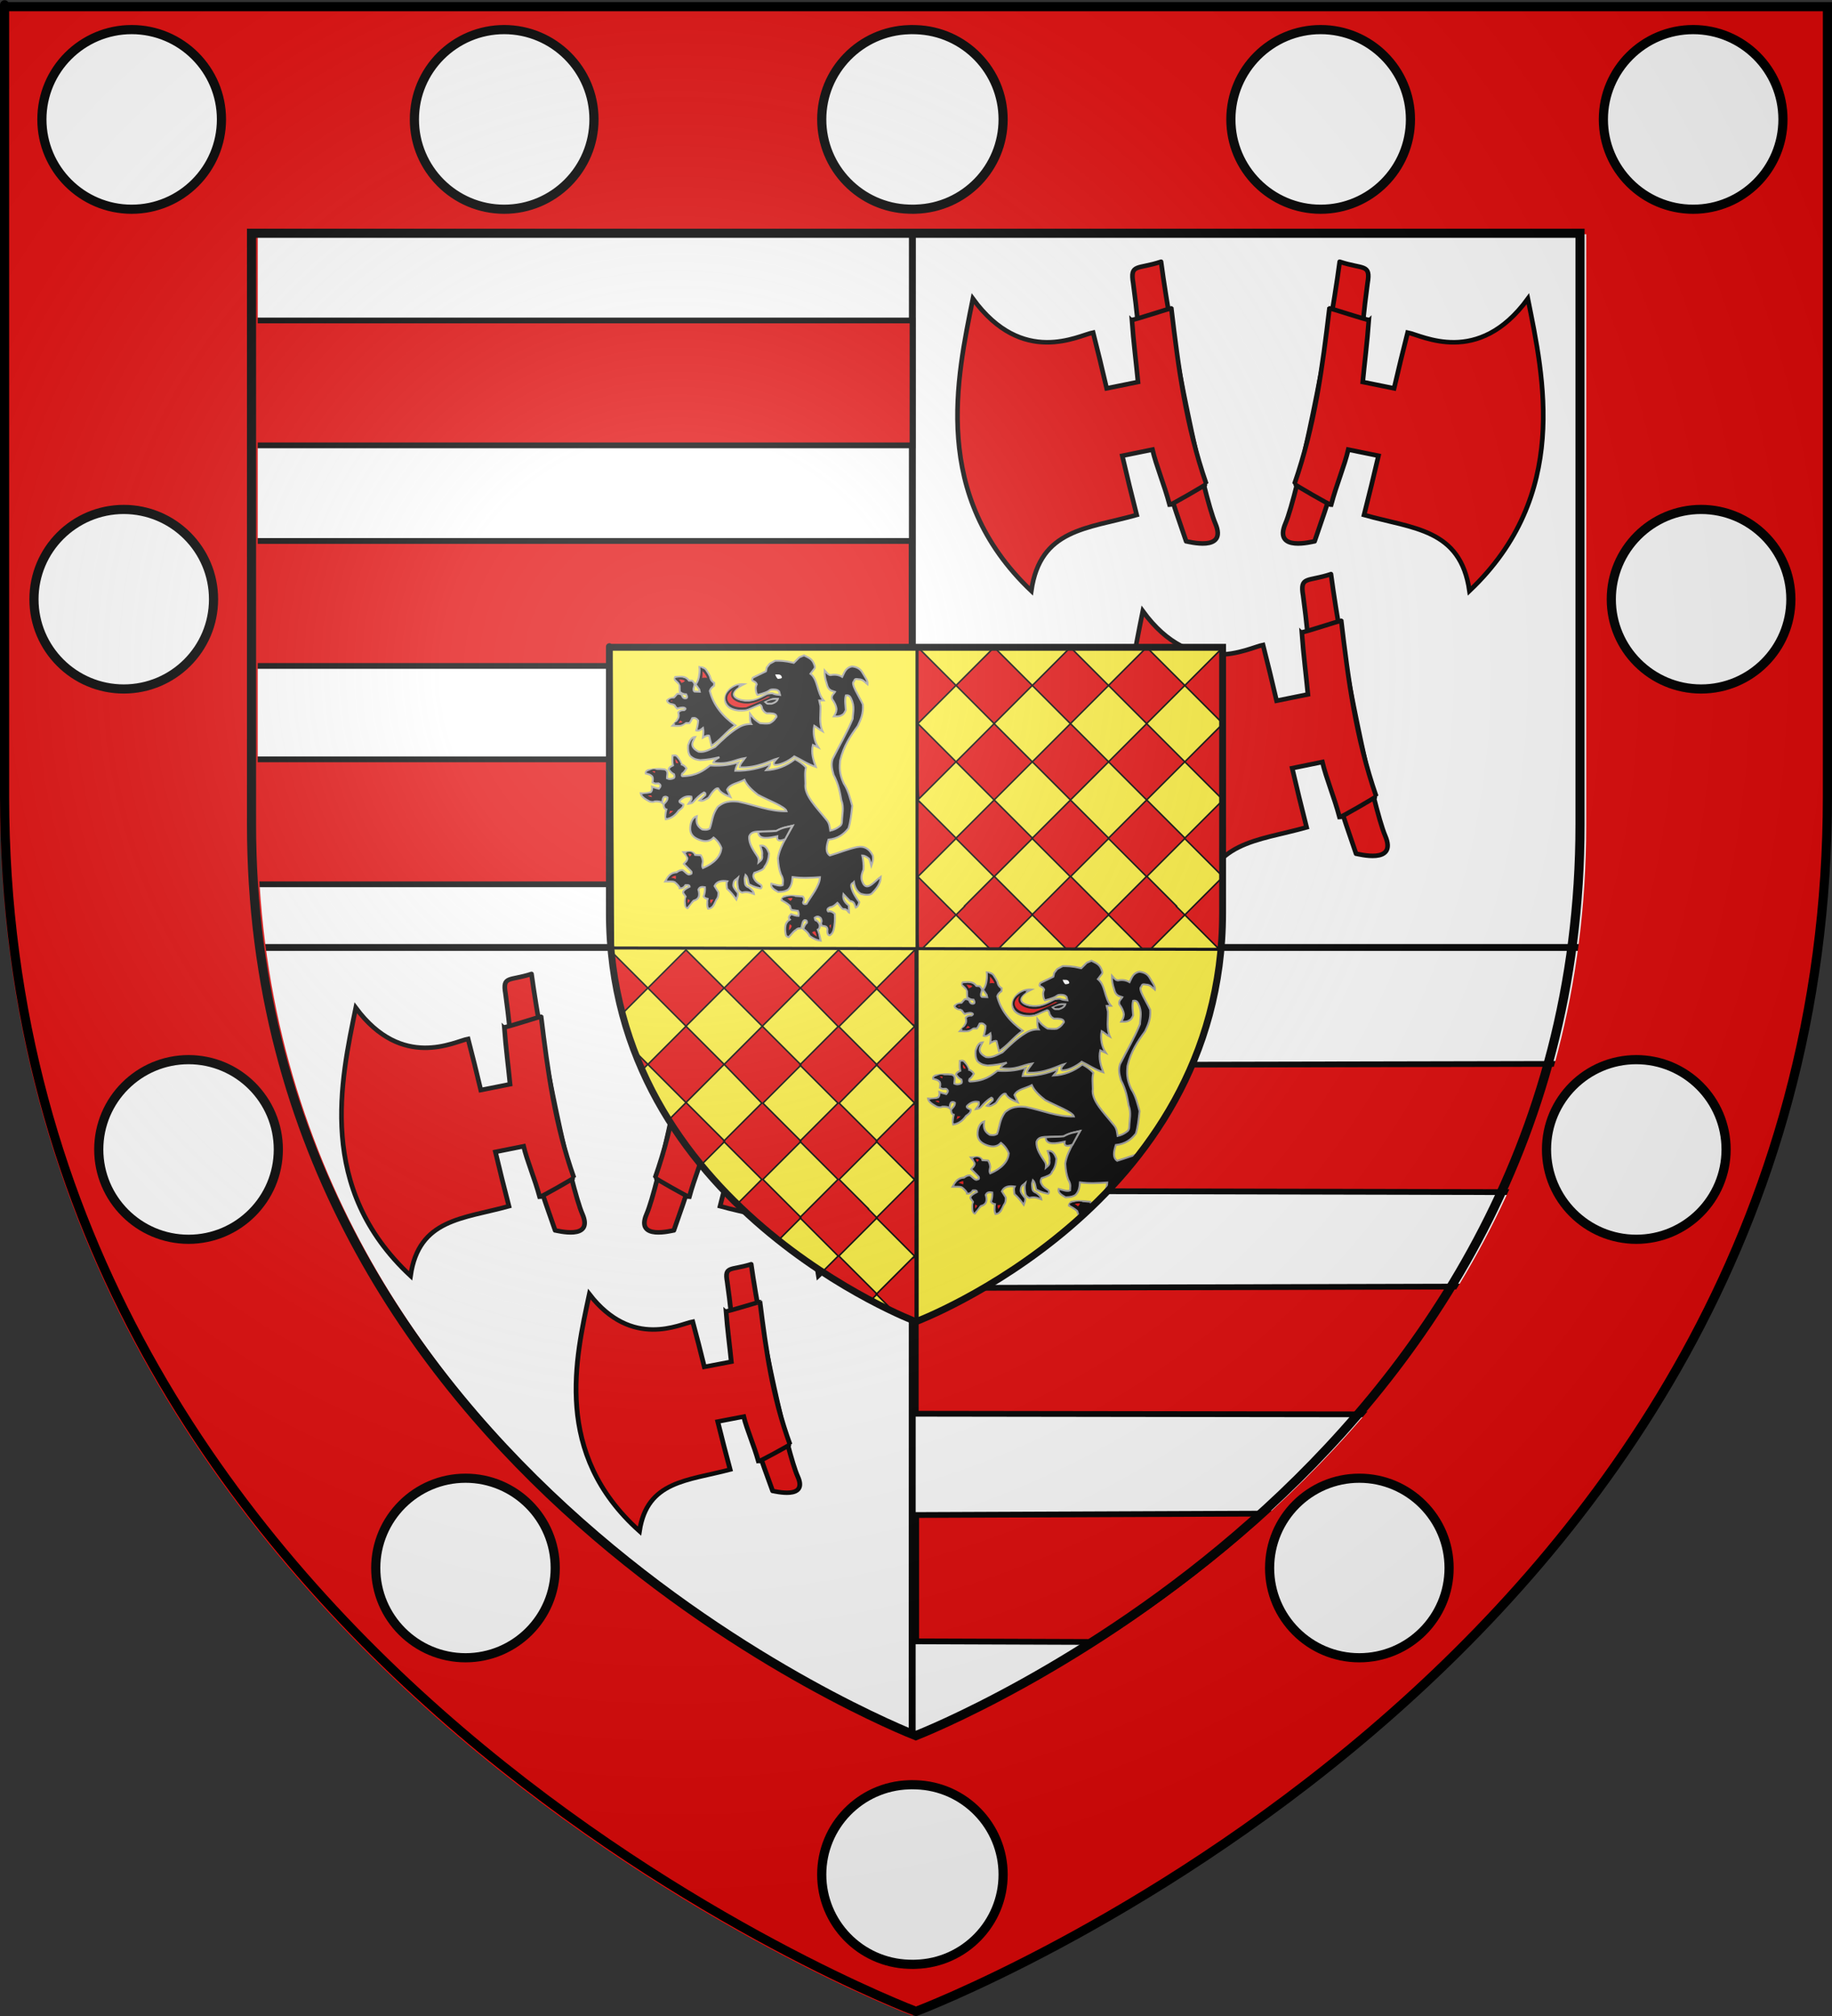 <?xml version="1.0" encoding="UTF-8" standalone="no"?>
<svg
   xmlns:dc="http://purl.org/dc/elements/1.1/"
   xmlns:cc="http://creativecommons.org/ns#"
   xmlns:rdf="http://www.w3.org/1999/02/22-rdf-syntax-ns#"
   xmlns:svg="http://www.w3.org/2000/svg"
   xmlns="http://www.w3.org/2000/svg"
   xmlns:xlink="http://www.w3.org/1999/xlink"
   xmlns:sodipodi="http://sodipodi.sourceforge.net/DTD/sodipodi-0.dtd"
   xmlns:inkscape="http://www.inkscape.org/namespaces/inkscape"
   height="660"
   width="600"
   version="1.0"
   id="svg2"
   sodipodi:version="0.32"
   inkscape:version="0.45+0.46pre0+devel"
   sodipodi:docname="Blason Michel de Croÿ (-1516) Seigneur de Sempy.svg"
   sodipodi:docbase="L:\Héraldique\Réalisations Perso"
   inkscape:export-filename="/Users/olivier/Desktop/Blason Rouge/Blason_Vide_3D.png"
   inkscape:export-xdpi="144"
   inkscape:export-ydpi="144"
   inkscape:output_extension="org.inkscape.output.svg.inkscape">
  <rect width="100%" height="100%" fill="#333333" stroke="none"/>
  <sodipodi:namedview
     inkscape:window-height="544"
     inkscape:window-width="800"
     inkscape:pageshadow="2"
     inkscape:pageopacity="0.0"
     guidetolerance="10.0"
     gridtolerance="10.0"
     objecttolerance="10.0"
     borderopacity="1.0"
     bordercolor="#666666"
     pagecolor="#ffffff"
     id="base"
     showgrid="false"
     height="660px"
     inkscape:zoom="0.5181816"
     inkscape:cx="300"
     inkscape:cy="329.99986"
     inkscape:window-x="-4"
     inkscape:window-y="-4"
     inkscape:current-layer="layer4" />
  <desc
     id="desc4">Flag of Canton of Valais (Wallis)</desc>
  <defs
     id="defs6">
    <inkscape:perspective
       sodipodi:type="inkscape:persp3d"
       inkscape:vp_x="-50 : 600 : 1"
       inkscape:vp_y="0 : 1000 : 0"
       inkscape:vp_z="700 : 600 : 1"
       inkscape:persp3d-origin="300 : 400 : 1"
       id="perspective128" />
    <inkscape:perspective
       sodipodi:type="inkscape:persp3d"
       inkscape:vp_x="-50 : 600 : 1"
       inkscape:vp_y="0 : 1000 : 0"
       inkscape:vp_z="700 : 600 : 1"
       inkscape:persp3d-origin="300 : 400 : 1"
       id="perspective21049" />
    <inkscape:perspective
       sodipodi:type="inkscape:persp3d"
       inkscape:vp_x="-50 : 600 : 1"
       inkscape:vp_y="0 : 1000 : 0"
       inkscape:vp_z="700 : 600 : 1"
       inkscape:persp3d-origin="300 : 400 : 1"
       id="perspective13078" />
    <inkscape:perspective
       sodipodi:type="inkscape:persp3d"
       inkscape:vp_x="-50 : 600 : 1"
       inkscape:vp_y="0 : 1000 : 0"
       inkscape:vp_z="700 : 600 : 1"
       inkscape:persp3d-origin="300 : 400 : 1"
       id="perspective29727" />
    <inkscape:perspective
       sodipodi:type="inkscape:persp3d"
       inkscape:vp_x="-50 : 600 : 1"
       inkscape:vp_y="0 : 1000 : 0"
       inkscape:vp_z="700 : 600 : 1"
       inkscape:persp3d-origin="300 : 400 : 1"
       id="perspective32941" />
    <inkscape:perspective
       sodipodi:type="inkscape:persp3d"
       inkscape:vp_x="-50 : 600 : 1"
       inkscape:vp_y="0 : 1000 : 0"
       inkscape:vp_z="700 : 600 : 1"
       inkscape:persp3d-origin="300 : 400 : 1"
       id="perspective2851" />
    <inkscape:perspective
       sodipodi:type="inkscape:persp3d"
       inkscape:vp_x="-50 : 600 : 1"
       inkscape:vp_y="0 : 1000 : 0"
       inkscape:vp_z="700 : 600 : 1"
       inkscape:persp3d-origin="300 : 400 : 1"
       id="perspective2610" />
    <inkscape:perspective
       sodipodi:type="inkscape:persp3d"
       inkscape:vp_x="-50 : 600 : 1"
       inkscape:vp_y="0 : 1000 : 0"
       inkscape:vp_z="700 : 600 : 1"
       inkscape:persp3d-origin="300 : 400 : 1"
       id="perspective2608" />
    <inkscape:perspective
       sodipodi:type="inkscape:persp3d"
       inkscape:vp_x="-50 : 600 : 1"
       inkscape:vp_y="0 : 1000 : 0"
       inkscape:vp_z="700 : 600 : 1"
       inkscape:persp3d-origin="300 : 400 : 1"
       id="perspective5374" />
    <inkscape:perspective
       sodipodi:type="inkscape:persp3d"
       inkscape:vp_x="-50 : 600 : 1"
       inkscape:vp_y="0 : 1000 : 0"
       inkscape:vp_z="700 : 600 : 1"
       inkscape:persp3d-origin="300 : 400 : 1"
       id="perspective30812" />
    <inkscape:perspective
       sodipodi:type="inkscape:persp3d"
       inkscape:vp_x="-50 : 600 : 1"
       inkscape:vp_y="0 : 1000 : 0"
       inkscape:vp_z="700 : 600 : 1"
       inkscape:persp3d-origin="300 : 400 : 1"
       id="perspective18534" />
    <linearGradient
       id="linearGradient2893">
      <stop
         style="stop-color:white;stop-opacity:0.314;"
         offset="0"
         id="stop2895" />
      <stop
         id="stop2897"
         offset="0.19"
         style="stop-color:white;stop-opacity:0.251;" />
      <stop
         style="stop-color:#6b6b6b;stop-opacity:0.125;"
         offset="0.6"
         id="stop2901" />
      <stop
         style="stop-color:black;stop-opacity:0.125;"
         offset="1"
         id="stop2899" />
    </linearGradient>
    <linearGradient
       id="linearGradient2885">
      <stop
         id="stop2887"
         offset="0"
         style="stop-color:white;stop-opacity:1;" />
      <stop
         style="stop-color:white;stop-opacity:1;"
         offset="0.229"
         id="stop2891" />
      <stop
         id="stop2889"
         offset="1"
         style="stop-color:black;stop-opacity:1;" />
    </linearGradient>
    <linearGradient
       id="linearGradient2955">
      <stop
         id="stop2867"
         offset="0"
         style="stop-color:#fd0000;stop-opacity:1;" />
      <stop
         style="stop-color:#e77275;stop-opacity:0.659;"
         offset="0.5"
         id="stop2873" />
      <stop
         style="stop-color:black;stop-opacity:0.323;"
         offset="1"
         id="stop2959" />
    </linearGradient>
    <radialGradient
       inkscape:collect="always"
       xlink:href="#linearGradient2955"
       id="radialGradient2961"
       cx="225.524"
       cy="218.901"
       fx="225.524"
       fy="218.901"
       r="300"
       gradientTransform="matrix(-4.167939e-4,2.183,-1.884,-3.599562e-4,615.597,-289.121)"
       gradientUnits="userSpaceOnUse" />
    <polygon
       id="star"
       transform="scale(53,53)"
       points="0,-1 0.588,0.809 -0.951,-0.309 0.951,-0.309 -0.588,0.809 0,-1 " />
    <clipPath
       id="clip">
      <path
         d="M 0,-200 L 0,600 L 300,600 L 300,-200 L 0,-200 z"
         id="path10" />
    </clipPath>
    <radialGradient
       inkscape:collect="always"
       xlink:href="#linearGradient2955"
       id="radialGradient1911"
       gradientUnits="userSpaceOnUse"
       gradientTransform="matrix(-4.167939e-4,2.183,-1.884,-3.599562e-4,615.597,-289.121)"
       cx="225.524"
       cy="218.901"
       fx="225.524"
       fy="218.901"
       r="300" />
    <radialGradient
       inkscape:collect="always"
       xlink:href="#linearGradient2955"
       id="radialGradient2865"
       gradientUnits="userSpaceOnUse"
       gradientTransform="matrix(0,1.749,-1.593,-1.049767e-7,551.788,-191.29)"
       cx="225.524"
       cy="218.901"
       fx="225.524"
       fy="218.901"
       r="300" />
    <radialGradient
       inkscape:collect="always"
       xlink:href="#linearGradient2955"
       id="radialGradient2871"
       gradientUnits="userSpaceOnUse"
       gradientTransform="matrix(0,1.386,-1.323,-5.741131e-8,-158.082,-109.541)"
       cx="225.524"
       cy="218.901"
       fx="225.524"
       fy="218.901"
       r="300" />
    <radialGradient
       inkscape:collect="always"
       xlink:href="#linearGradient2893"
       id="radialGradient3163"
       gradientUnits="userSpaceOnUse"
       gradientTransform="matrix(1.353,0,0,1.349,-77.629,-85.747)"
       cx="221.445"
       cy="226.331"
       fx="221.445"
       fy="226.331"
       r="300" />
    <radialGradient
       r="300"
       fy="218.901"
       fx="225.524"
       cy="218.901"
       cx="225.524"
       gradientTransform="matrix(0,1.386,-1.323,-5.741131e-8,-158.082,-109.541)"
       gradientUnits="userSpaceOnUse"
       id="radialGradient2681"
       xlink:href="#linearGradient2955"
       inkscape:collect="always" />
    <radialGradient
       r="300"
       fy="218.901"
       fx="225.524"
       cy="218.901"
       cx="225.524"
       gradientTransform="matrix(0,1.749,-1.593,-1.049767e-7,551.788,-191.29)"
       gradientUnits="userSpaceOnUse"
       id="radialGradient2679"
       xlink:href="#linearGradient2955"
       inkscape:collect="always" />
    <radialGradient
       r="300"
       fy="218.901"
       fx="225.524"
       cy="218.901"
       cx="225.524"
       gradientTransform="matrix(-4.167939e-4,2.183,-1.884,-3.599562e-4,615.597,-289.121)"
       gradientUnits="userSpaceOnUse"
       id="radialGradient2677"
       xlink:href="#linearGradient2955"
       inkscape:collect="always" />
    <clipPath
       id="clipPath2673">
      <path
         id="path2675"
         d="M 0,-200 L 0,600 L 300,600 L 300,-200 L 0,-200 z " />
    </clipPath>
    <polygon
       points="0,-1 0.588,0.809 -0.951,-0.309 0.951,-0.309 -0.588,0.809 0,-1 "
       transform="scale(53,53)"
       id="polygon2671" />
    <radialGradient
       gradientUnits="userSpaceOnUse"
       gradientTransform="matrix(-4.167939e-4,2.183,-1.884,-3.599562e-4,615.597,-289.121)"
       r="300"
       fy="218.901"
       fx="225.524"
       cy="218.901"
       cx="225.524"
       id="radialGradient2669"
       xlink:href="#linearGradient2955"
       inkscape:collect="always" />
    <linearGradient
       id="linearGradient2661">
      <stop
         style="stop-color:#fd0000;stop-opacity:1;"
         offset="0"
         id="stop2663" />
      <stop
         id="stop2665"
         offset="0.5"
         style="stop-color:#e77275;stop-opacity:0.659;" />
      <stop
         id="stop2667"
         offset="1"
         style="stop-color:black;stop-opacity:0.323;" />
    </linearGradient>
    <linearGradient
       id="linearGradient2653">
      <stop
         style="stop-color:white;stop-opacity:1;"
         offset="0"
         id="stop2655" />
      <stop
         id="stop2657"
         offset="0.229"
         style="stop-color:white;stop-opacity:1;" />
      <stop
         style="stop-color:black;stop-opacity:1;"
         offset="1"
         id="stop2659" />
    </linearGradient>
    <linearGradient
       id="linearGradient2643">
      <stop
         id="stop2645"
         offset="0"
         style="stop-color:white;stop-opacity:0.314;" />
      <stop
         style="stop-color:white;stop-opacity:0.251;"
         offset="0.19"
         id="stop2647" />
      <stop
         id="stop2649"
         offset="0.6"
         style="stop-color:#6b6b6b;stop-opacity:0.125;" />
      <stop
         id="stop2651"
         offset="1"
         style="stop-color:black;stop-opacity:0.125;" />
    </linearGradient>
    <inkscape:perspective
       id="perspective2640"
       inkscape:persp3d-origin="300 : 400 : 1"
       inkscape:vp_z="700 : 600 : 1"
       inkscape:vp_y="0 : 1000 : 0"
       inkscape:vp_x="-50 : 600 : 1"
       sodipodi:type="inkscape:persp3d" />
  </defs>
  <g
     inkscape:groupmode="layer"
     id="layer3"
     inkscape:label="Fond écu"
     style="display:inline"
     sodipodi:insensitive="true">
    <path
       id="path2855"
       style="fill:#ffffff;fill-opacity:1;fill-rule:evenodd;stroke:none;stroke-width:1px;stroke-linecap:butt;stroke-linejoin:miter;stroke-opacity:1"
       d="M 299.996,568.481 C 299.996,568.481 524.457,484.021 524.457,269.372 C 524.457,54.723 524.457,74.95 524.457,74.95 L 75.535,74.95 L 75.535,269.372 C 75.535,484.021 299.996,568.481 299.996,568.481 z"
       sodipodi:nodetypes="cccccc" />
    <path
       style="fill:#ffffff;fill-opacity:1;fill-rule:nonzero;stroke:#000000;stroke-width:2.256;stroke-linecap:round;stroke-linejoin:round;stroke-miterlimit:4;stroke-dasharray:none;stroke-dashoffset:0;stroke-opacity:1;display:inline"
       d="M 298.821,74.959 L 298.797,310.182 L 521.637,310.182 C 523.463,297.138 524.457,283.53 524.457,269.365 L 524.457,74.959 L 298.821,74.959 z M 298.797,310.182 L 78.354,310.182 C 89.499,389.793 132.236,448.772 177.261,490.113 C 178.565,491.29 179.878,492.47 181.185,493.638 C 206.617,515.668 236.444,536.026 270.481,554.852 C 272.399,555.844 274.229,556.775 275.98,557.648 C 275.996,557.657 276.011,557.664 276.027,557.672 C 276.076,557.697 276.118,557.718 276.168,557.742 C 277.396,558.353 278.543,558.924 279.693,559.481 C 283.777,561.462 287.402,563.124 290.361,564.44 C 291.895,565.122 293.258,565.718 294.45,566.226 C 294.754,566.354 295.113,566.509 295.39,566.625 C 297.225,567.396 298.036,567.708 298.75,567.988 L 298.797,310.182 z"
       id="path4976" />
  </g>
  <g
     inkscape:groupmode="layer"
     id="layer4"
     inkscape:label="Meubles"
     sodipodi:insensitive="true">
    <path
       style="opacity:1;fill:#e20909;fill-opacity:1;fill-rule:nonzero;stroke:#000000;stroke-width:1.886;stroke-miterlimit:4;stroke-dasharray:none;stroke-opacity:1;display:inline"
       d="M 75.323,104.92 L 75.323,145.808 L 298.868,145.808 L 298.868,104.92 L 75.323,104.92 z M 75.911,177.108 L 75.911,218.02 L 298.562,218.02 L 298.562,177.108 L 75.911,177.108 z M 76.146,248.592 L 76.146,289.503 L 299.126,289.503 L 299.126,248.592 L 76.146,248.592 z M 513.53,348.297 L 299.291,348.744 L 299.291,389.843 L 497.503,390.29 C 511.78,356.565 508.248,366.225 513.53,348.297 z M 481.524,421.191 L 299.925,421.661 L 299.925,462.831 L 449.824,463.042 C 471.171,436.766 467.223,440.291 481.524,421.191 z M 415.962,495.518 L 300.066,495.988 L 300.066,537.346 L 360.059,537.557 C 380.642,524.631 398.57,510.595 415.962,495.518 z"
       id="rect3418" />
    <g
       style="display:inline"
       id="g21053"
       transform="matrix(0.752,0,0,0.752,74.407,59.778)">
      <g
         transform="matrix(0.341,0.678,-0.693,0.348,558.407,-262.185)"
         style="fill:#e20909;fill-opacity:1;stroke:#000000;stroke-width:2.606;stroke-miterlimit:4;stroke-dasharray:none;stroke-opacity:1;display:inline"
         id="g3453">
        <g
           style="fill:#e20909;fill-opacity:1;stroke:#000000;stroke-width:2.606;stroke-miterlimit:4;stroke-dasharray:none;stroke-opacity:1"
           id="g5432">
          <g
             style="fill:#e20909;fill-opacity:1;stroke:#000000;stroke-width:2.606;stroke-miterlimit:4;stroke-dasharray:none;stroke-opacity:1"
             id="g3197">
            <path
               d="M 263.409,366.006 C 326.011,387.084 311.823,391.9 409.41,404.562 C 409.763,403.778 425.963,386.538 407.76,385.432 C 389.714,384.335 305.565,362.211 259.598,346.63 C 257.58,360.419 252.436,362.749 263.409,366.006 z"
               style="opacity:1;fill:#e20909;fill-opacity:1;fill-rule:nonzero;stroke:#000000;stroke-width:2.606;stroke-linecap:round;stroke-linejoin:round;marker:none;marker-start:none;marker-mid:none;marker-end:none;stroke-miterlimit:4;stroke-dasharray:none;stroke-dashoffset:0;stroke-opacity:1;visibility:visible;display:inline;overflow:visible"
               id="path1882" />
            <path
               d="M 286.166,353.249 C 285.732,353.426 282.557,375.545 281.875,375.913 C 293.946,380.821 305.154,384.638 315.318,388.525 L 310.503,405.854 C 299.763,403.323 289.075,400.867 278.415,398.586 C 276.087,406.578 277.939,442.619 230.116,450.384 C 266.412,478.186 319.96,521.22 394.914,494.76 C 365.337,474.602 377.572,450.971 383.138,422.731 C 371.675,420.278 360.335,417.682 349.088,415.031 L 353.703,398.331 C 362.965,400.53 374.392,401.174 386.471,403.653 C 386.918,402.945 385.496,379.988 385.187,379.975 C 349.646,375.367 318.172,364.582 286.166,353.249 z"
               style="opacity:1;fill:#e20909;fill-opacity:1;fill-rule:nonzero;stroke:#000000;stroke-width:2.606;stroke-miterlimit:4;stroke-dasharray:none;stroke-opacity:1"
               id="path2197" />
          </g>
        </g>
      </g>
      <g
         transform="matrix(-0.341,0.678,0.693,0.348,332.828,-262.185)"
         style="fill:#e20909;fill-opacity:1;stroke:#000000;stroke-width:2.606;stroke-miterlimit:4;stroke-dasharray:none;stroke-opacity:1;display:inline"
         id="g3243">
        <g
           style="fill:#e20909;fill-opacity:1;stroke:#000000;stroke-width:2.606;stroke-miterlimit:4;stroke-dasharray:none;stroke-opacity:1"
           id="g3245">
          <g
             style="fill:#e20909;fill-opacity:1;stroke:#000000;stroke-width:2.606;stroke-miterlimit:4;stroke-dasharray:none;stroke-opacity:1"
             id="g3247">
            <path
               d="M 263.409,366.006 C 326.011,387.084 311.823,391.9 409.41,404.562 C 409.763,403.778 425.963,386.538 407.76,385.432 C 389.714,384.335 305.565,362.211 259.598,346.63 C 257.58,360.419 252.436,362.749 263.409,366.006 z"
               style="opacity:1;fill:#e20909;fill-opacity:1;fill-rule:nonzero;stroke:#000000;stroke-width:2.606;stroke-linecap:round;stroke-linejoin:round;marker:none;marker-start:none;marker-mid:none;marker-end:none;stroke-miterlimit:4;stroke-dasharray:none;stroke-dashoffset:0;stroke-opacity:1;visibility:visible;display:inline;overflow:visible"
               id="path3249" />
            <path
               d="M 286.166,353.249 C 285.732,353.426 282.557,375.545 281.875,375.913 C 293.946,380.821 305.154,384.638 315.318,388.525 L 310.503,405.854 C 299.763,403.323 289.075,400.867 278.415,398.586 C 276.087,406.578 277.939,442.619 230.116,450.384 C 266.412,478.186 319.96,521.22 394.914,494.76 C 365.337,474.602 377.572,450.971 383.138,422.731 C 371.675,420.278 360.335,417.682 349.088,415.031 L 353.703,398.331 C 362.965,400.53 374.392,401.174 386.471,403.653 C 386.918,402.945 385.496,379.988 385.187,379.975 C 349.646,375.367 318.172,364.582 286.166,353.249 z"
               style="opacity:1;fill:#e20909;fill-opacity:1;fill-rule:nonzero;stroke:#000000;stroke-width:2.606;stroke-miterlimit:4;stroke-dasharray:none;stroke-opacity:1"
               id="path3251" />
          </g>
        </g>
      </g>
      <g
         transform="matrix(0.341,0.678,-0.693,0.348,632.407,-126.185)"
         style="fill:#e20909;fill-opacity:1;stroke:#000000;stroke-width:2.606;stroke-miterlimit:4;stroke-dasharray:none;stroke-opacity:1;display:inline"
         id="g3253">
        <g
           style="fill:#e20909;fill-opacity:1;stroke:#000000;stroke-width:2.606;stroke-miterlimit:4;stroke-dasharray:none;stroke-opacity:1"
           id="g3255">
          <g
             style="fill:#e20909;fill-opacity:1;stroke:#000000;stroke-width:2.606;stroke-miterlimit:4;stroke-dasharray:none;stroke-opacity:1"
             id="g3257">
            <path
               d="M 263.409,366.006 C 326.011,387.084 311.823,391.9 409.41,404.562 C 409.763,403.778 425.963,386.538 407.76,385.432 C 389.714,384.335 305.565,362.211 259.598,346.63 C 257.58,360.419 252.436,362.749 263.409,366.006 z"
               style="opacity:1;fill:#e20909;fill-opacity:1;fill-rule:nonzero;stroke:#000000;stroke-width:2.606;stroke-linecap:round;stroke-linejoin:round;marker:none;marker-start:none;marker-mid:none;marker-end:none;stroke-miterlimit:4;stroke-dasharray:none;stroke-dashoffset:0;stroke-opacity:1;visibility:visible;display:inline;overflow:visible"
               id="path3259" />
            <path
               d="M 286.166,353.249 C 285.732,353.426 282.557,375.545 281.875,375.913 C 293.946,380.821 305.154,384.638 315.318,388.525 L 310.503,405.854 C 299.763,403.323 289.075,400.867 278.415,398.586 C 276.087,406.578 277.939,442.619 230.116,450.384 C 266.412,478.186 319.96,521.22 394.914,494.76 C 365.337,474.602 377.572,450.971 383.138,422.731 C 371.675,420.278 360.335,417.682 349.088,415.031 L 353.703,398.331 C 362.965,400.53 374.392,401.174 386.471,403.653 C 386.918,402.945 385.496,379.988 385.187,379.975 C 349.646,375.367 318.172,364.582 286.166,353.249 z"
               style="opacity:1;fill:#e20909;fill-opacity:1;fill-rule:nonzero;stroke:#000000;stroke-width:2.606;stroke-miterlimit:4;stroke-dasharray:none;stroke-opacity:1"
               id="path3261" />
          </g>
        </g>
      </g>
      <g
         transform="matrix(0.319,0.622,-0.647,0.319,273.986,72.459)"
         style="fill:#e20909;fill-opacity:1;stroke:#000000;stroke-width:2.816;stroke-miterlimit:4;stroke-dasharray:none;stroke-opacity:1;display:inline"
         id="g3263">
        <g
           style="fill:#e20909;fill-opacity:1;stroke:#000000;stroke-width:2.816;stroke-miterlimit:4;stroke-dasharray:none;stroke-opacity:1"
           id="g3265">
          <g
             style="fill:#e20909;fill-opacity:1;stroke:#000000;stroke-width:2.816;stroke-miterlimit:4;stroke-dasharray:none;stroke-opacity:1"
             id="g3267">
            <path
               d="M 263.409,366.006 C 326.011,387.084 311.823,391.9 409.41,404.562 C 409.763,403.778 425.963,386.538 407.76,385.432 C 389.714,384.335 305.565,362.211 259.598,346.63 C 257.58,360.419 252.436,362.749 263.409,366.006 z"
               style="opacity:1;fill:#e20909;fill-opacity:1;fill-rule:nonzero;stroke:#000000;stroke-width:2.816;stroke-linecap:round;stroke-linejoin:round;marker:none;marker-start:none;marker-mid:none;marker-end:none;stroke-miterlimit:4;stroke-dasharray:none;stroke-dashoffset:0;stroke-opacity:1;visibility:visible;display:inline;overflow:visible"
               id="path3269" />
            <path
               d="M 286.166,353.249 C 285.732,353.426 282.557,375.545 281.875,375.913 C 293.946,380.821 305.154,384.638 315.318,388.525 L 310.503,405.854 C 299.763,403.323 289.075,400.867 278.415,398.586 C 276.087,406.578 277.939,442.619 230.116,450.384 C 266.412,478.186 319.96,521.22 394.914,494.76 C 365.337,474.602 377.572,450.971 383.138,422.731 C 371.675,420.278 360.335,417.682 349.088,415.031 L 353.703,398.331 C 362.965,400.53 374.392,401.174 386.471,403.653 C 386.918,402.945 385.496,379.988 385.187,379.975 C 349.646,375.367 318.172,364.582 286.166,353.249 z"
               style="opacity:1;fill:#e20909;fill-opacity:1;fill-rule:nonzero;stroke:#000000;stroke-width:2.816;stroke-miterlimit:4;stroke-dasharray:none;stroke-opacity:1"
               id="path3271" />
          </g>
        </g>
      </g>
      <g
         transform="matrix(-0.319,0.622,0.647,0.319,63.374,72.459)"
         style="fill:#e20909;fill-opacity:1;stroke:#000000;stroke-width:2.816;stroke-miterlimit:4;stroke-dasharray:none;stroke-opacity:1;display:inline"
         id="g3273">
        <g
           style="fill:#e20909;fill-opacity:1;stroke:#000000;stroke-width:2.816;stroke-miterlimit:4;stroke-dasharray:none;stroke-opacity:1"
           id="g3275">
          <g
             style="fill:#e20909;fill-opacity:1;stroke:#000000;stroke-width:2.816;stroke-miterlimit:4;stroke-dasharray:none;stroke-opacity:1"
             id="g3277">
            <path
               d="M 263.409,366.006 C 326.011,387.084 311.823,391.9 409.41,404.562 C 409.763,403.778 425.963,386.538 407.76,385.432 C 389.714,384.335 305.565,362.211 259.598,346.63 C 257.58,360.419 252.436,362.749 263.409,366.006 z"
               style="opacity:1;fill:#e20909;fill-opacity:1;fill-rule:nonzero;stroke:#000000;stroke-width:2.816;stroke-linecap:round;stroke-linejoin:round;marker:none;marker-start:none;marker-mid:none;marker-end:none;stroke-miterlimit:4;stroke-dasharray:none;stroke-dashoffset:0;stroke-opacity:1;visibility:visible;display:inline;overflow:visible"
               id="path3279" />
            <path
               d="M 286.166,353.249 C 285.732,353.426 282.557,375.545 281.875,375.913 C 293.946,380.821 305.154,384.638 315.318,388.525 L 310.503,405.854 C 299.763,403.323 289.075,400.867 278.415,398.586 C 276.087,406.578 277.939,442.619 230.116,450.384 C 266.412,478.186 319.96,521.22 394.914,494.76 C 365.337,474.602 377.572,450.971 383.138,422.731 C 371.675,420.278 360.335,417.682 349.088,415.031 L 353.703,398.331 C 362.965,400.53 374.392,401.174 386.471,403.653 C 386.918,402.945 385.496,379.988 385.187,379.975 C 349.646,375.367 318.172,364.582 286.166,353.249 z"
               style="opacity:1;fill:#e20909;fill-opacity:1;fill-rule:nonzero;stroke:#000000;stroke-width:2.816;stroke-miterlimit:4;stroke-dasharray:none;stroke-opacity:1"
               id="path3281" />
          </g>
        </g>
      </g>
      <g
         transform="matrix(0.293,0.55,-0.596,0.282,358.722,230.345)"
         style="fill:#e20909;fill-opacity:1;stroke:#000000;stroke-width:3.12;stroke-miterlimit:4;stroke-dasharray:none;stroke-opacity:1;display:inline"
         id="g3283">
        <g
           style="fill:#e20909;fill-opacity:1;stroke:#000000;stroke-width:3.12;stroke-miterlimit:4;stroke-dasharray:none;stroke-opacity:1"
           id="g3285">
          <g
             style="fill:#e20909;fill-opacity:1;stroke:#000000;stroke-width:3.12;stroke-miterlimit:4;stroke-dasharray:none;stroke-opacity:1"
             id="g3287">
            <path
               d="M 263.409,366.006 C 326.011,387.084 311.823,391.9 409.41,404.562 C 409.763,403.778 425.963,386.538 407.76,385.432 C 389.714,384.335 305.565,362.211 259.598,346.63 C 257.58,360.419 252.436,362.749 263.409,366.006 z"
               style="opacity:1;fill:#e20909;fill-opacity:1;fill-rule:nonzero;stroke:#000000;stroke-width:3.12;stroke-linecap:round;stroke-linejoin:round;marker:none;marker-start:none;marker-mid:none;marker-end:none;stroke-miterlimit:4;stroke-dasharray:none;stroke-dashoffset:0;stroke-opacity:1;visibility:visible;display:inline;overflow:visible"
               id="path3289" />
            <path
               d="M 286.166,353.249 C 285.732,353.426 282.557,375.545 281.875,375.913 C 293.946,380.821 305.154,384.638 315.318,388.525 L 310.503,405.854 C 299.763,403.323 289.075,400.867 278.415,398.586 C 276.087,406.578 277.939,442.619 230.116,450.384 C 266.412,478.186 319.96,521.22 394.914,494.76 C 365.337,474.602 377.572,450.971 383.138,422.731 C 371.675,420.278 360.335,417.682 349.088,415.031 L 353.703,398.331 C 362.965,400.53 374.392,401.174 386.471,403.653 C 386.918,402.945 385.496,379.988 385.187,379.975 C 349.646,375.367 318.172,364.582 286.166,353.249 z"
               style="opacity:1;fill:#e20909;fill-opacity:1;fill-rule:nonzero;stroke:#000000;stroke-width:3.12;stroke-miterlimit:4;stroke-dasharray:none;stroke-opacity:1"
               id="path3291" />
          </g>
        </g>
      </g>
    </g>
    <g
       transform="translate(-4.768,-2.953)"
       style="opacity:1;display:inline"
       inkscape:label="bordure"
       id="g2683">
      <g
         transform="matrix(0.996,0,0,0.998,1.136,1.197)"
         id="g2315">
        <path
           style="fill:#e20909;fill-opacity:1;fill-rule:evenodd;stroke:none;stroke-width:3;stroke-linecap:butt;stroke-linejoin:miter;stroke-miterlimit:4;stroke-opacity:1"
           d="M 3.646,3.547 L 3.646,5.047 L 3.646,263.578 C 3.646,550.075 303.114,662.766 303.114,662.766 L 303.646,662.953 L 304.177,662.766 C 304.177,662.766 603.646,550.075 603.646,263.578 C 603.646,120.852 603.646,56.217 603.646,27.266 C 603.646,13.614 603.646,8.778 603.646,6.547 C 603.646,6.412 603.646,5.407 603.646,5.297 C 603.646,4.813 603.646,4.568 603.646,4.453 C 603.646,4.425 603.646,4.403 603.646,4.391 C 603.646,4.385 603.646,4.362 603.646,4.359 C 603.646,4.359 602.896,4.359 602.146,4.359 L 602.146,3.547 L 5.146,3.547 L 3.646,3.547 z M 88.396,78.609 L 525.239,78.609 C 525.239,80.379 525.239,83.816 525.239,93.891 C 525.239,115.77 525.239,164.626 525.239,272.484 C 525.239,485.605 310.003,570.218 306.833,571.453 C 303.803,570.273 88.396,485.675 88.396,272.484 L 88.396,78.609 z"
           id="path5919" />
        <path
           style="fill:none;fill-opacity:1;fill-rule:evenodd;stroke:#000000;stroke-width:3;stroke-linecap:butt;stroke-linejoin:miter;stroke-miterlimit:4;stroke-opacity:1;display:inline"
           d="M 86.355,78.27 L 523.199,78.27 C 523.199,80.039 523.199,83.476 523.199,93.551 C 523.199,115.43 523.199,164.286 523.199,272.145 C 523.199,485.265 307.963,569.878 304.793,571.113 C 301.763,569.934 86.355,485.336 86.355,272.145 L 86.355,78.27 z"
           id="path7695" />
      </g>
    </g>
    <path
       style="opacity:1;fill:#ffffff;fill-opacity:1;fill-rule:nonzero;stroke:#000000;stroke-width:3;stroke-linecap:butt;stroke-linejoin:miter;marker:none;marker-start:none;marker-mid:none;marker-end:none;stroke-miterlimit:4;stroke-dasharray:none;stroke-dashoffset:0;stroke-opacity:1;visibility:visible;display:inline;overflow:visible;enable-background:accumulate"
       d="M 43.125,9.688 C 26.896,9.688 13.719,22.865 13.719,39.094 C 13.719,55.323 26.896,68.5 43.125,68.5 C 59.354,68.5 72.531,55.323 72.531,39.094 C 72.531,22.865 59.354,9.688 43.125,9.688 z M 165.125,9.688 C 148.896,9.688 135.719,22.865 135.719,39.094 C 135.719,55.323 148.896,68.5 165.125,68.5 C 181.354,68.5 194.531,55.323 194.531,39.094 C 194.531,22.865 181.354,9.688 165.125,9.688 z M 298.531,9.688 C 298.225,9.688 297.929,9.709 297.625,9.719 C 281.819,10.204 269.125,23.171 269.125,39.094 C 269.125,55.016 281.819,67.984 297.625,68.469 C 298.126,68.494 298.618,68.5 299.125,68.5 C 299.43,68.494 299.729,68.484 300.031,68.469 C 315.837,67.984 328.531,55.016 328.531,39.094 C 328.531,23.171 315.837,10.204 300.031,9.719 C 299.53,9.693 299.038,9.688 298.531,9.688 z M 432.531,9.688 C 416.302,9.688 403.125,22.865 403.125,39.094 C 403.125,55.323 416.302,68.5 432.531,68.5 C 448.76,68.5 461.938,55.323 461.938,39.094 C 461.938,22.865 448.76,9.688 432.531,9.688 z M 554.531,9.688 C 538.302,9.688 525.125,22.865 525.125,39.094 C 525.125,55.323 538.302,68.5 554.531,68.5 C 570.76,68.5 583.938,55.323 583.938,39.094 C 583.938,22.865 570.76,9.688 554.531,9.688 z M 40.531,166.781 C 24.302,166.781 11.125,179.958 11.125,196.188 C 11.125,212.417 24.302,225.562 40.531,225.562 C 56.76,225.562 69.937,212.417 69.938,196.188 C 69.938,179.958 56.76,166.781 40.531,166.781 z M 557.125,166.781 C 540.896,166.781 527.719,179.958 527.719,196.188 C 527.719,212.417 540.896,225.562 557.125,225.562 C 573.354,225.562 586.531,212.417 586.531,196.188 C 586.531,179.958 573.354,166.781 557.125,166.781 z M 61.75,346.906 C 45.521,346.906 32.344,360.083 32.344,376.312 C 32.344,392.542 45.521,405.719 61.75,405.719 C 77.979,405.719 91.156,392.542 91.156,376.312 C 91.156,360.083 77.979,346.906 61.75,346.906 z M 535.906,346.906 C 519.677,346.906 506.5,360.083 506.5,376.312 C 506.5,392.542 519.677,405.719 535.906,405.719 C 552.135,405.719 565.312,392.542 565.312,376.312 C 565.312,360.083 552.135,346.906 535.906,346.906 z M 152.469,483.938 C 136.24,483.938 123.062,497.115 123.062,513.344 C 123.062,529.573 136.24,542.719 152.469,542.719 C 168.698,542.719 181.844,529.573 181.844,513.344 C 181.844,497.115 168.698,483.937 152.469,483.938 z M 445.188,483.938 C 428.958,483.937 415.812,497.115 415.812,513.344 C 415.812,529.573 428.958,542.719 445.188,542.719 C 461.417,542.719 474.594,529.573 474.594,513.344 C 474.594,497.115 461.417,483.938 445.188,483.938 z M 298.531,584.281 C 298.225,584.281 297.929,584.303 297.625,584.312 C 281.819,584.797 269.125,597.765 269.125,613.688 C 269.125,629.61 281.819,642.578 297.625,643.062 C 298.126,643.088 298.618,643.094 299.125,643.094 C 299.43,643.088 299.729,643.078 300.031,643.062 C 315.837,642.578 328.531,629.61 328.531,613.688 C 328.531,597.765 315.837,584.797 300.031,584.312 C 299.53,584.287 299.038,584.281 298.531,584.281 z"
       id="path3475" />
  </g>
  <g
     inkscape:groupmode="layer"
     id="layer7"
     inkscape:label="écusson"
     sodipodi:insensitive="true">
    <path
       id="path21090"
       style="fill:#fcef3c;fill-opacity:1;fill-rule:evenodd;stroke:none;stroke-width:1px;stroke-linecap:butt;stroke-linejoin:miter;stroke-opacity:1;display:inline"
       d="M 299.996,432.696 C 299.996,432.696 400.412,394.911 400.412,298.884 C 400.412,202.857 400.412,211.906 400.412,211.906 L 199.579,211.906 L 199.579,298.884 C 199.579,394.911 299.996,432.696 299.996,432.696 z"
       sodipodi:nodetypes="cccccc" />
    <path
       style="fill:#e20909;fill-opacity:1;fill-rule:evenodd;stroke:#000000;stroke-width:0.503;stroke-linecap:butt;stroke-linejoin:miter;stroke-miterlimit:4;stroke-dasharray:none;stroke-opacity:1;display:inline"
       d="M 300.605,211.92 C 300.605,211.904 300.605,228.912 300.605,236.888 L 313.094,224.399 L 300.605,211.92 z M 325.594,211.92 L 313.115,224.399 L 325.594,236.888 L 338.083,224.399 L 325.594,211.92 z M 375.539,211.92 L 363.061,224.399 L 375.539,236.888 L 388.029,224.399 L 375.539,211.92 z M 350.572,211.931 L 338.093,224.42 L 350.572,236.909 L 363.061,224.42 L 350.572,211.931 z M 400.412,212.046 L 388.039,224.42 L 400.412,236.793 L 400.412,212.046 z M 300.626,236.898 L 300.605,236.919 C 300.605,242.755 300.605,235.014 300.605,255.117 C 300.605,257.328 300.706,259.483 300.91,261.571 L 313.105,249.377 L 300.626,236.898 z M 325.594,236.909 L 313.115,249.398 L 325.594,261.887 L 338.083,249.398 L 325.594,236.909 z M 350.593,236.909 L 338.104,249.398 L 350.593,261.887 L 363.071,249.408 L 375.539,261.887 L 388.029,249.398 L 375.539,236.909 L 363.071,249.387 L 350.593,236.909 z M 400.412,237.024 L 388.05,249.398 L 400.349,261.687 C 400.374,261.44 400.391,261.189 400.412,260.941 L 400.412,237.024 z M 325.615,261.887 L 313.126,274.365 L 313.199,274.439 L 313.115,274.523 L 325.541,286.959 L 315.891,296.61 C 315.911,296.635 315.933,296.659 315.954,296.684 L 313.115,299.522 L 325.594,312.011 L 338.083,299.522 L 338.009,299.459 L 338.104,299.364 L 325.667,286.928 L 338.083,274.523 L 338.009,274.46 L 338.104,274.365 L 325.615,261.887 z M 375.56,261.887 L 363.082,274.365 L 363.145,274.439 L 363.061,274.523 L 375.487,286.949 L 363.082,299.354 L 350.667,286.938 L 363.061,274.544 L 362.998,274.481 L 363.082,274.386 L 350.593,261.908 L 338.104,274.386 L 338.178,274.46 L 338.093,274.544 L 350.509,286.97 L 338.125,299.364 L 338.188,299.438 L 338.104,299.522 L 350.593,312.011 L 363.071,299.532 L 375.539,312.011 L 388.029,299.522 L 385.253,296.747 C 385.28,296.714 385.31,296.685 385.337,296.652 L 375.624,286.928 L 388.029,274.523 L 387.955,274.46 L 388.05,274.365 L 375.56,261.887 z M 300.605,262.044 C 300.605,262.028 300.605,279.036 300.605,287.012 L 313.094,274.523 L 313.021,274.449 L 313.105,274.365 L 300.984,262.255 C 300.991,262.318 300.998,262.38 301.005,262.444 L 300.605,262.044 z M 400.297,262.149 L 388.05,274.386 L 388.123,274.46 L 388.039,274.544 L 400.412,286.917 L 400.412,262.171 L 400.276,262.307 C 400.281,262.254 400.291,262.202 400.297,262.149 z M 300.626,287.022 L 300.605,287.043 C 300.605,292.879 300.605,285.138 300.605,305.241 C 300.605,307.452 300.706,309.607 300.91,311.696 L 313.105,299.501 L 300.626,287.022 z M 400.412,287.149 L 388.05,299.522 L 399.834,311.296 C 399.84,311.233 399.849,311.17 399.855,311.107 C 399.896,310.666 399.935,310.226 399.971,309.782 C 400.013,309.269 400.05,308.754 400.087,308.237 C 400.122,307.734 400.151,307.23 400.181,306.723 C 400.211,306.209 400.241,305.695 400.265,305.178 C 400.294,304.57 400.318,303.951 400.339,303.338 C 400.353,302.909 400.36,302.476 400.37,302.045 C 400.378,301.737 400.386,301.429 400.391,301.12 C 400.395,300.904 400.399,300.685 400.402,300.468 C 400.408,299.94 400.412,299.412 400.412,298.881 L 400.412,287.149 z M 363.082,299.375 L 363.145,299.438 L 363.071,299.511 L 363.008,299.448 L 363.082,299.375 z M 224.672,310.981 L 212.194,323.459 L 224.672,335.948 L 237.161,323.459 L 224.672,310.981 z M 274.618,310.981 L 262.14,323.459 L 274.513,336.074 L 262.15,348.448 L 249.672,335.969 L 237.183,348.458 L 249.493,361.147 L 237.183,373.447 L 237.256,373.52 L 237.172,373.605 L 237.204,373.636 L 237.172,373.668 L 237.256,373.752 L 237.183,373.825 L 249.493,386.125 L 241.44,394.188 C 241.502,394.249 241.567,394.307 241.629,394.367 C 246.027,398.638 250.509,402.523 254.938,406.036 L 262.15,398.824 L 274.513,411.198 L 269.32,416.391 C 269.369,416.423 269.417,416.453 269.467,416.486 C 275.242,420.254 280.595,423.33 285.162,425.747 L 287.107,423.813 L 286.981,423.697 L 287.128,423.55 L 274.744,411.177 L 287.107,398.814 L 286.991,398.698 L 287.107,398.583 L 284.353,395.786 C 284.374,395.762 284.395,395.738 284.416,395.713 L 274.849,386.136 L 274.839,386.125 L 287.128,373.846 L 287.033,373.752 L 287.107,373.689 L 287.055,373.636 L 287.107,373.584 L 287.033,373.52 L 287.128,373.426 L 274.839,361.147 L 287.107,348.69 L 286.991,348.574 L 287.107,348.458 L 274.744,336.095 L 287.128,323.722 L 286.981,323.575 L 287.107,323.459 L 274.618,310.981 z M 249.651,310.991 L 237.172,323.48 L 249.651,335.969 L 262.14,323.48 L 249.651,310.991 z M 299.607,310.991 L 287.118,323.48 L 287.233,323.596 L 287.128,323.701 L 299.375,335.938 C 299.367,335.864 299.362,335.791 299.354,335.717 L 299.607,335.969 L 299.743,335.822 L 299.743,311.138 L 299.607,310.991 z M 299.607,335.969 L 287.128,348.458 L 287.244,348.574 L 287.128,348.69 L 299.575,361.147 L 299.354,361.368 C 299.36,361.315 299.37,361.263 299.375,361.21 L 287.128,373.447 L 287.202,373.52 L 287.118,373.605 L 287.149,373.636 L 287.118,373.668 L 287.202,373.752 L 287.128,373.825 L 299.375,386.062 C 299.37,386.009 299.36,385.957 299.354,385.904 L 299.575,386.125 L 287.128,398.583 L 287.244,398.698 L 287.128,398.814 L 299.607,411.303 L 299.617,411.303 L 299.743,411.177 L 299.743,404.302 L 299.743,393.095 L 299.743,386.22 L 299.638,386.115 L 299.743,386.01 L 299.743,385.946 L 299.743,361.326 L 299.743,361.263 L 299.638,361.158 L 299.743,361.052 L 299.743,336.095 L 299.617,335.969 L 299.607,335.969 z M 299.607,411.303 L 299.354,411.555 C 299.362,411.482 299.367,411.408 299.375,411.334 L 287.128,423.571 L 287.233,423.676 L 287.118,423.792 L 292.963,429.637 C 296.967,431.512 299.332,432.434 299.743,432.591 L 299.743,411.45 L 299.607,411.303 z M 200.167,311.464 C 200.175,311.542 200.181,311.618 200.189,311.696 C 200.267,312.509 200.358,313.319 200.451,314.124 C 200.548,314.956 200.645,315.783 200.756,316.605 C 200.778,316.767 200.807,316.927 200.83,317.089 C 200.932,317.824 201.041,318.558 201.156,319.286 C 201.162,319.328 201.17,319.37 201.177,319.412 C 201.28,320.067 201.389,320.719 201.503,321.367 C 201.559,321.69 201.623,322.013 201.681,322.334 C 201.806,323.018 201.924,323.697 202.06,324.374 C 202.161,324.879 202.268,325.376 202.375,325.877 C 202.422,326.098 202.474,326.319 202.522,326.539 C 202.604,326.912 202.69,327.283 202.775,327.654 C 202.848,327.973 202.92,328.293 202.995,328.61 C 203.115,329.114 203.228,329.625 203.353,330.124 C 203.497,330.699 203.643,331.268 203.794,331.838 L 212.173,323.459 L 200.167,311.464 z M 325.615,312.011 L 325.615,312.011 z M 375.56,312.011 L 375.56,312.011 z M 350.603,312.021 L 350.593,312.032 L 350.603,312.021 z M 300.984,312.379 L 300.984,312.379 z M 224.672,335.969 L 212.194,348.458 L 224.672,360.947 L 237.161,348.458 L 224.672,335.969 z M 207.695,343.948 C 207.9,344.49 208.104,345.031 208.315,345.567 C 208.49,346.01 208.672,346.453 208.851,346.892 C 209.09,347.477 209.33,348.058 209.576,348.637 C 209.817,349.201 210.054,349.761 210.302,350.319 L 212.183,348.437 L 207.695,343.948 z M 262.15,348.469 L 262.255,348.574 L 262.15,348.679 L 262.045,348.574 L 262.15,348.469 z M 262.15,348.7 L 262.224,348.774 L 262.161,348.837 L 262.087,348.763 L 262.15,348.7 z M 262.161,348.858 L 274.45,361.147 L 262.161,373.426 L 262.224,373.499 L 262.14,373.584 L 262.192,373.636 L 262.14,373.689 L 262.224,373.773 L 262.161,373.846 L 274.45,386.125 L 262.161,398.414 L 249.861,386.115 L 262.161,373.825 L 262.076,373.731 L 262.14,373.668 L 262.108,373.636 L 262.14,373.605 L 262.076,373.541 L 262.161,373.447 L 249.861,361.158 L 262.161,348.858 z M 224.693,360.947 L 219.006,366.635 C 219.289,367.086 219.571,367.535 219.858,367.98 C 219.873,368.004 219.884,368.03 219.9,368.054 C 220.459,368.921 221.029,369.771 221.603,370.619 C 221.898,371.055 222.198,371.492 222.496,371.923 C 222.895,372.498 223.3,373.07 223.705,373.636 C 223.702,373.64 223.698,373.643 223.695,373.647 C 225.612,376.327 227.604,378.902 229.645,381.384 L 237.183,373.846 L 237.088,373.752 L 237.161,373.689 L 237.109,373.636 L 237.161,373.584 L 237.088,373.52 L 237.183,373.426 L 224.693,360.947 z M 262.161,398.435 L 262.224,398.499 L 262.15,398.572 L 262.087,398.509 L 262.161,398.435 z M 262.15,398.593 L 262.255,398.698 L 262.15,398.803 L 262.045,398.698 L 262.15,398.593 z"
       id="path12764"
       sodipodi:nodetypes="cccccccccccccccccccccccccsccccccccccccccccccccccccccccccccccccccccccccccccccccccccccccccccccccccccccccccccccccccsccccccsssssssssccccccccccccccccccccccccccccsccccsccccccccccccccccccccccccccccccccccccccccccccccccccccccccccccccccccccccccccccccccccccccccccssssssssssssssccccccccccccccccccsssccccccccccccccccccccccccccccccccccccssssccccccccccccccccccccc" />
    <path
       style="fill:#fcef3c;fill-opacity:1;fill-rule:nonzero;stroke:#000000;stroke-width:1.009;stroke-linecap:round;stroke-linejoin:round;stroke-miterlimit:4;stroke-dasharray:none;stroke-dashoffset:0;stroke-opacity:1;display:inline"
       d="M 200.115,211.91 L 200.641,310.35 L 300.353,310.571 L 300.342,211.91 L 200.115,211.91 z M 300.353,310.571 L 300.374,432.475 C 301.555,432.013 306.098,430.177 313.021,426.599 C 328.248,418.177 341.591,409.069 352.969,399.213 C 374.926,379.598 396.122,350.711 399.698,310.802 L 300.353,310.571 z"
       id="path21093" />
    <g
       id="g20226"
       transform="matrix(0.206,0,0,0.206,301.114,305.388)">
      <path
         sodipodi:nodetypes="cccccccccccccccccccccccccccccccccccccccccccccccccccccc"
         id="path1932"
         d="M 292.344,221.7 C 288.283,210.723 284.569,199.482 287.596,186.734 L 296.338,190.769 C 289.779,180.918 287.404,167.759 289.81,156.115 C 292.492,157.568 297.881,162.515 303.062,165.217 C 296.918,151.769 300.164,138.32 299.7,124.872 L 297.682,116.131 L 304.603,115.934 C 293.709,103.128 295.937,82.938 283.759,73.572 L 290.286,65.027 C 291.711,62.338 289.874,59.648 288.941,56.958 C 285.649,49.198 279.132,47.41 273.475,44.379 L 266.079,47.544 L 257.338,56.286 C 241.553,52.627 234.931,52.895 227.751,52.924 L 219.01,57.631 L 214.303,63.682 L 212.958,69.734 L 192.113,79.82 C 191.332,81.948 189.925,84.285 192.786,85.2 C 195.114,86.247 197.354,87.411 198.362,90.219 C 197.082,93.029 196.315,95.838 196.82,98.648 C 197.155,101.677 197.457,104.715 199.539,107.308 C 223.379,101.299 215.457,98.777 224.557,98.48 C 229.758,98.695 231.651,99.139 233.971,101.842 L 235.345,107.192 C 231.469,106.598 227.593,107.006 223.717,104.7 C 216.51,104.08 211.014,107.434 205.562,110.751 C 182.78,125.01 136.41,110.428 178.022,90.173 C 148.66,88.186 132.38,128.002 169.177,131.978 C 185.781,133.209 188.954,127.801 203.22,122.826 C 207.397,123.878 206.308,130.921 208.251,131.19 C 209.257,133.795 211.757,135.075 214.025,136.418 C 221.656,136.118 227.739,136.829 229.096,139.665 C 230.406,141.777 229.623,142.842 228.424,143.7 C 226.083,147.555 222.736,150.405 218.494,152.359 C 213.59,153.211 208.686,152.551 203.782,152.203 C 195.094,147.127 191.294,142.051 187.563,136.975 C 187.32,142.86 187.404,150.082 189.621,153.507 C 181.88,153.366 174.733,155.304 168.26,159.6 C 155.564,167.257 143.051,179.258 132.146,189.899 C 123.762,193.852 115.636,198.972 106.044,197.493 C 88.919,188.918 97.915,179.704 100.665,173.958 C 94.374,174.304 91.794,179.908 89.275,187.169 C 88.869,193.314 88.992,198.619 92.358,204.135 C 99.36,210.402 103.995,210.054 108.496,210.9 C 119.37,210.407 129.383,208.623 138.993,206.234 C 132.136,210.161 129.912,212.257 129.3,214.935 C 153.466,218.689 162.93,210.021 179.731,207.538 C 176.231,212.58 170.711,217.91 171.269,222.372 C 199.547,223.913 221.408,210.771 230.4,208.489 C 226.705,212.495 223.283,216.432 227.038,218.575 C 239.287,218.833 254.744,207.996 258.051,204.889 C 268.291,209.653 279.006,217.336 292.344,221.7 z"
         style="fill:#000000;fill-opacity:1;fill-rule:evenodd;stroke:#999999;stroke-width:3;stroke-linecap:butt;stroke-linejoin:miter;stroke-miterlimit:4;stroke-dasharray:none;stroke-opacity:1" />
      <path
         sodipodi:nodetypes="ccccc"
         id="path1934"
         d="M 231.983,113.47 C 226.077,113.268 219.837,113.23 211.306,117.841 C 212.821,119.231 214.43,121.428 216.349,121.203 L 221.897,121.203 C 228.188,119.357 231.062,116.658 231.983,113.47 z"
         style="fill:#000000;fill-opacity:1;fill-rule:evenodd;stroke:#999999;stroke-width:3;stroke-linecap:butt;stroke-linejoin:miter;stroke-miterlimit:4;stroke-dasharray:none;stroke-opacity:1" />
      <path
         sodipodi:nodetypes="cccccc"
         id="path1936"
         d="M 225.931,109.099 L 215.845,108.427 C 205.99,113.562 196.479,118.607 184.914,119.522 C 166.558,120.322 146.592,108.852 168.44,93.466 C 136.987,105.707 148.572,132.342 181.888,128.431 C 203.425,119.415 211.251,115.543 225.931,109.099 z"
         style="fill:#e20909;fill-opacity:1;fill-rule:evenodd;stroke:#000000;stroke-width:3;stroke-linecap:butt;stroke-linejoin:miter;stroke-miterlimit:4;stroke-dasharray:none;stroke-opacity:1" />
      <path
         sodipodi:nodetypes="ccccccccccccccccccccccccccccccccccccccccccccc"
         id="path1938"
         d="M 164.405,155.664 C 143.559,140.825 129.335,122.87 123.724,100.862 C 124.845,97.494 127.086,94.817 130.448,92.793 L 130.784,88.086 C 128.031,86.357 125.705,84.2 124.733,80.69 C 123.587,75.323 120.153,71.1 117.336,66.569 C 113.626,63.11 110.081,63.254 107.25,62.871 C 108.062,68.362 107.185,73.853 106.241,79.345 C 105.227,83.933 103.557,87.645 101.198,90.44 L 106.914,98.509 L 107.754,102.207 L 99.349,101.871 C 97.589,100.728 97.887,99.07 97.836,97.5 L 99.517,91.112 C 99.504,88.373 97.56,86.599 95.819,84.724 L 90.44,84.388 C 85.149,76.522 76.778,78.414 68.922,78.672 C 68.298,79.841 67.185,80.521 68.25,83.379 L 75.647,90.776 L 75.983,102.207 C 78.299,104.423 81.09,106.244 86.069,106.241 C 89.13,111.704 87.346,112.967 83.716,112.629 C 80.291,112.007 80.071,108.82 78.672,106.578 C 75.078,105.159 73.324,105.213 71.948,105.569 L 66.569,111.621 C 61.871,112.192 58.715,113.178 55.81,115.991 C 56.335,119.44 59.166,120.006 61.358,121.371 C 63.821,121.322 65.893,122.447 67.914,123.724 C 68.747,125.661 70.241,127.436 71.948,128.935 C 75.902,127.696 79.644,126.881 82.707,127.422 C 85.594,128.34 85.981,129.643 83.043,131.457 C 77,131.237 75.293,133.185 73.629,135.155 C 74.526,138.741 74.526,141.655 73.629,143.897 C 70.491,149.996 67.353,152.76 64.216,156.336 C 69.113,156.605 73.885,156.624 78.336,156 C 80.591,154.906 82.901,153.923 84.724,151.966 C 87.577,151.966 89.458,151.966 91.448,151.966 C 92.905,149.977 94.362,147.562 95.819,144.233 C 98.477,143.904 100.856,142.673 105.233,147.931 C 104.959,153.443 103.823,158.668 102.207,163.733 C 106.363,164.952 109.689,162.437 112.966,159.698 C 114.299,165.835 113.286,169.823 112.629,175.164 C 117.56,172.138 120.922,171.129 122.716,172.138 L 126.414,187.94 C 139.73,180.31 151.097,164.173 164.405,155.664 z"
         style="fill:#000000;fill-opacity:1;fill-rule:evenodd;stroke:#999999;stroke-width:3;stroke-linecap:butt;stroke-linejoin:miter;stroke-miterlimit:4;stroke-dasharray:none;stroke-opacity:1" />
      <path
         sodipodi:nodetypes="ccccc"
         id="path1940"
         d="M 109.603,82.371 C 113.302,81.131 117,81.033 120.698,82.034 L 120.698,78.841 C 118.172,73.3 114.763,69.083 110.444,66.233 C 110.774,71.765 111.031,77.278 109.603,82.371 z"
         style="fill:#e20909;fill-opacity:1;fill-rule:evenodd;stroke:#000000;stroke-width:3;stroke-linecap:butt;stroke-linejoin:miter;stroke-miterlimit:4;stroke-dasharray:none;stroke-opacity:1" />
      <path
         sodipodi:nodetypes="ccccc"
         id="path1942"
         d="M 85.901,85.397 C 83.452,88.447 80.549,89.232 77.664,90.103 C 76.497,86.905 74.404,84.169 71.444,81.866 C 73.99,81.287 76.591,80.789 80.017,81.53 C 82.174,82.233 84.588,82.164 85.901,85.397 z"
         style="fill:#e20909;fill-opacity:1;fill-rule:evenodd;stroke:#000000;stroke-width:3;stroke-linecap:butt;stroke-linejoin:miter;stroke-miterlimit:4;stroke-dasharray:none;stroke-opacity:1" />
      <path
         sodipodi:nodetypes="cccc"
         id="path1944"
         d="M 66.401,114.31 C 65.355,116.066 64.881,117.707 66.065,119.017 C 63.879,119.08 61.694,119.37 59.509,116.832 C 60.696,114.604 63.445,114.328 66.401,114.31 z"
         style="fill:#e20909;fill-opacity:1;fill-rule:evenodd;stroke:#000000;stroke-width:3;stroke-linecap:butt;stroke-linejoin:miter;stroke-miterlimit:4;stroke-dasharray:none;stroke-opacity:1" />
      <path
         sodipodi:nodetypes="ccccc"
         id="path1946"
         d="M 76.655,145.241 C 78.411,147.209 80.618,148.875 83.716,149.948 C 81.66,151.348 79.648,152.874 77.159,152.974 C 75.182,153.748 72.858,153.139 70.435,152.134 C 73.661,150.412 75.185,147.84 76.655,145.241 z"
         style="fill:#e20909;fill-opacity:1;fill-rule:evenodd;stroke:#000000;stroke-width:3;stroke-linecap:butt;stroke-linejoin:miter;stroke-miterlimit:4;stroke-dasharray:none;stroke-opacity:1" />
      <path
         style="fill:#000000;fill-opacity:1;fill-rule:evenodd;stroke:#999999;stroke-width:1.833;stroke-linecap:butt;stroke-linejoin:miter;stroke-miterlimit:4;stroke-dasharray:none;stroke-opacity:1"
         d="M 517.188,317.938 C 510.911,319.018 509.696,323.883 507.594,328.094 C 504.656,326.313 501.131,325.394 496.281,326.344 C 493.738,326.208 492.247,323.64 490.469,321.719 C 490.255,326.129 491.072,330.363 492.5,334.5 C 493.204,337.295 494.035,340.017 497.156,341.469 L 500.625,342.625 C 499.37,344.759 496.754,345.98 497.719,349.594 C 499.974,352.658 501.746,355.86 502.094,359.469 C 501.92,362.492 500.717,364.52 499.469,366.469 C 502.37,366.56 505.206,366.535 507.031,365.281 C 509.317,364.378 510.13,362.304 511.094,360.344 C 510.807,355.598 509.863,350.871 511.094,346.125 C 513.663,345.612 515.1,346.774 516.031,348.719 C 520.137,357.061 517.949,362.45 517.781,368.781 C 512.545,381.761 504.816,394.739 498.312,407.719 C 496.469,413.208 497.821,418.171 499.188,423.125 C 504.288,432.834 505.327,440.223 506.719,447.812 C 509.48,454.904 507.517,461.594 507.312,468.438 C 507.351,470.9 506.284,472.594 504.406,473.688 C 502.02,475.51 499.177,476.742 495.969,477.469 C 495.389,473.885 495.406,470.303 492.219,466.719 C 482.757,454.908 470.214,442.878 471.875,431.844 C 471.856,426.542 470.969,420.962 472.438,416.156 C 469.517,412.615 465.692,410.186 461.688,408 C 453.383,414.732 443.487,418.265 433.562,418.75 C 434.919,417.007 437.202,415.458 437.5,412.656 C 427.552,416.813 416.34,419.472 403.656,419.25 C 404.015,416.538 405.414,413.837 406.844,411.125 C 399.744,413.048 392.427,414.885 379.156,414.125 C 372.753,419.135 366.331,424.1 352.438,424.562 C 351.208,424.257 351.809,423.063 352.156,421.969 C 353.911,421.046 355.053,418.913 356.281,416.938 C 355.082,415.306 353.806,413.744 351.531,413.188 C 350.671,410.413 348.946,407.618 346.719,404.844 C 345.232,403.922 344.175,404.385 342.688,404.531 C 342.607,407.722 342.413,410.934 343.125,414.125 C 341.175,415.084 339.569,415.743 338.969,417.781 C 340.337,419.709 341.776,421.596 344.219,422.719 C 344.505,424.063 345.023,425.492 344,426.312 C 341.772,427.463 339.54,427.635 337.312,426.594 C 337.163,423.467 339.374,419.511 335,417.875 C 329.652,417.135 324.678,417.572 319.875,418.469 C 318.821,418.492 318.073,419.139 317.281,419.688 C 316.62,420.448 316.529,421.208 316.688,421.969 C 319.129,422.481 321.58,423.007 323.219,425.125 C 324.107,427.388 323.433,428.568 323.25,430.562 L 325.75,431.688 L 329.188,431.562 C 332.343,433.306 330.848,435.038 329.469,436.781 C 326.561,436.103 324.609,435.428 322.781,434.75 C 323.184,437.442 322.585,438.912 321.625,439.969 C 318.332,441.121 315.043,441.338 311.75,441.125 C 312.418,444.632 316.311,446.798 320.188,448.969 C 322.636,449.881 324.332,449.696 325.688,448.969 C 328.913,448.81 331.378,449.228 332.688,450.438 C 332.959,448.597 332.833,446.747 334.125,444.906 C 335.708,444.032 336.867,444.462 337.906,445.219 C 338.068,448.259 335.743,449.852 334.125,451.875 C 334.21,454.111 334.508,456.225 336.75,456.844 C 335.835,460.281 335.432,463.516 336.156,466.406 C 341.639,465.501 345.637,462.464 348.656,458 C 350.907,456.356 353.438,454.84 353.312,451.875 C 351.135,450.88 348.784,449.933 349.531,448.406 C 353.103,444.671 356.944,443.496 361.062,444.406 C 362.075,448.052 359.34,449.194 358.156,451.375 C 360.207,451.122 361.946,450.634 362.906,449.562 C 366.05,445.892 369.382,442.559 373.344,440.25 C 374.512,440.601 375.006,441.429 374.531,442.875 L 368.906,448.156 C 372.303,449.194 374.822,447.087 377.688,445.469 C 381.562,439.318 384.89,435.679 387.125,436.375 C 388.955,440.337 393.675,442.718 399.031,444.781 L 395.719,437.656 C 398.343,431.965 406.939,431.228 412.594,428.062 C 415.136,433.731 420.131,438.281 425.656,442.594 C 435.557,447.988 452.404,454.14 453.562,458.562 C 437.233,458.893 422.363,452.442 406.781,449.281 C 394.103,447.811 389.887,451.923 386.719,454.219 C 381.135,461.784 381.446,468.374 378.875,475.438 C 376.453,476.911 374.047,476.731 371.625,476.312 C 365.474,472.628 365.704,468.078 366.312,463.312 C 362.27,464.613 359.677,469.595 359.906,476.406 C 360.273,480.995 363.05,483.737 366.969,485.594 C 372.652,488.166 378.062,488.936 382.656,484.156 C 386.129,486.865 388.664,490.234 390.219,494.312 C 389.264,506.354 375.755,512.283 372.188,513.781 C 370.977,511.747 371.866,509.722 372.188,507.688 C 372.112,505.255 371.325,503.167 370.156,501.281 L 364.625,501 C 361.891,496.164 357.299,498.451 353.312,498.375 C 354.7,500.281 356.749,501.614 357.156,504.5 C 356.663,507.358 354.911,508.077 353.688,509.719 C 357.716,513.624 359.793,515.799 361.094,517.25 C 361.779,519.853 360.385,519.533 359.5,519.781 C 357.713,521.114 354.857,517.079 352.531,515.719 C 350.582,515.571 348.636,516.412 346.688,517.906 C 339.504,518.375 338.093,522.992 335.594,526.844 C 338.972,526.949 342.365,526.363 344.969,527.5 C 347.439,529.754 349.836,531.988 349.625,533.438 C 352.103,533.693 353.961,532.553 355.344,530.344 C 358.449,530.033 359.297,530.762 359.406,531.812 C 355.528,533.737 352.531,535.71 353,537.906 L 355.625,541.688 C 354.62,544.496 354.709,547.285 355.062,550.094 C 356.028,552.682 356.671,552.487 357.375,552.719 C 360.521,548.081 361.574,547.297 363.188,545.469 C 368.628,544.129 369.513,540.16 367.844,534.719 C 369.254,531.602 371.742,532.025 374.219,532.375 C 374.455,535.384 374.039,538.398 372.906,541.406 C 374.265,543.168 375.001,543.26 376.906,543.656 C 376.43,547.066 375.909,550.14 377.312,553.281 C 383.309,552.468 383.141,547.54 385.469,544.281 C 387.252,542.392 387.416,539.319 387.281,537.156 L 383.531,531.219 C 385.697,526.594 390.316,525.727 396.031,526.562 C 394.654,528.984 395.612,531.422 395.719,533.844 C 398.866,536.609 401.877,540.147 404.75,544.281 C 405.416,542.287 406.529,540.657 406.188,537.906 C 403.612,534.82 401.197,531.762 401.844,529.75 C 402.04,525.105 404.492,525.02 406.188,523.375 C 405.36,526.378 405.66,529.372 406.188,532.375 C 406.319,534.799 407.653,536.571 410.25,537.625 C 415.673,536.174 418.534,537.911 421.875,539.062 C 421.594,536.628 419.678,534.544 416.938,532.656 C 412.334,531.037 413.408,528.382 412.875,526 C 412.511,522.631 413.38,522.124 413.75,520.469 C 415.921,522.587 415.986,526.375 416.938,529.469 C 422.51,532.523 425.356,532.844 428.562,533.531 C 429.521,532.753 429.529,531.67 428.844,530.344 C 426.631,528.708 424.181,527.699 422.469,524.812 C 420.308,521.556 421.45,520.113 422.188,518.438 C 426.831,516.795 431.71,515.401 432.125,512.438 C 435.043,508.847 436.15,504.394 436.5,499.656 C 434.918,494.707 432.579,491.228 428,492 C 428.873,495.1 430.365,498.182 429.719,501.281 C 430.53,505.777 428.018,506.592 426.25,508.25 C 426.494,506.397 426.5,504.612 425.656,503.031 C 421.534,496.64 416.616,490.41 417.219,482.969 C 418.851,478.9 422.142,478.677 425.375,478.344 L 443.656,477.812 C 445.944,476.465 448.133,475.574 450.25,474.906 C 453.443,473.899 456.511,473.409 459.656,472.594 C 457.538,476.435 455.211,480.257 453.062,484.094 C 449.382,490.668 446.162,497.283 445.125,504.188 C 445.448,510.193 446.34,515.512 448.031,519.875 C 451.093,525.016 449.741,527.217 449.781,530.344 C 447.08,531.623 442.746,529.958 438.75,528.906 C 437.811,532.922 441.856,534.864 445.406,537.031 C 451.298,536.912 452.789,535.912 454.719,535 C 458.305,531.853 459.03,527.267 459.375,522.5 C 468.383,523.776 476.961,523.29 485.969,522.656 C 485.755,528.145 482.597,533.667 479,539.156 C 492.649,525.48 505.931,510.52 518.406,494.25 C 510.602,496.295 503.782,499.173 495.531,501.562 C 491.075,498.415 492.251,492.563 494.25,486.188 C 503.385,485.308 509.222,480.916 513.719,475.125 C 515.738,468.613 516.42,461.499 517.344,453.344 C 515.214,446.073 513.782,438.833 509.062,431.562 C 504.531,421.719 505.007,415.564 505.562,409.469 C 508.878,395.319 515.629,385.316 522.719,375.75 C 525.464,369.79 528.371,363.997 527.656,354.844 C 524.048,346.897 515.321,334.285 519.031,332.438 C 519.723,329.179 521.875,330.294 523.875,330.438 C 527.683,330.486 529.787,333.274 532.312,335.375 C 532.861,332.068 529.249,327.616 526.656,323 C 524.521,319.855 521.239,318.345 517.188,317.938 z M 458.031,540.688 C 455.739,540.716 453.398,540.929 450.969,541.438 C 449.7,542.651 448.545,543.881 448.625,545.094 C 452.24,546.866 454.775,548.634 456.75,550.406 C 457.142,552.046 457.57,553.636 458.5,554.469 L 462.406,555.031 C 464.886,552.765 467.377,550.472 469.844,548.125 C 469.683,547.89 469.567,547.589 469.531,547.188 L 470.406,545.156 C 470.785,543.591 470.237,542.394 469.25,541.375 C 465.528,541.077 461.852,540.64 458.031,540.688 z M 457.906,558.531 C 457.357,559.183 456.736,559.829 456.312,560.5 C 456.989,559.901 457.668,559.292 458.344,558.688 C 458.2,558.637 458.051,558.581 457.906,558.531 z"
         transform="matrix(1.636,0,0,1.636,-496.319,-458.255)"
         id="path1948" />
      <path
         sodipodi:nodetypes="cccc"
         id="path1952"
         d="M 68.23,206.979 C 67.067,210.228 67.176,213.478 69.181,216.727 C 71.887,218.111 73.707,216.833 75.837,216.489 C 74.249,212.845 72.321,209.371 68.23,206.979 z"
         style="fill:#e20909;fill-opacity:1;fill-rule:evenodd;stroke:#000000;stroke-width:3;stroke-linecap:butt;stroke-linejoin:miter;stroke-miterlimit:4;stroke-dasharray:none;stroke-opacity:1" />
      <path
         sodipodi:nodetypes="cccc"
         id="path1954"
         d="M 27.339,229.326 C 30.985,227.364 34.63,225.873 38.275,227.662 C 38.355,230 38.305,232.274 35.898,233.368 C 33.449,230.403 30.409,229.805 27.339,229.326 z"
         style="fill:#e20909;fill-opacity:1;fill-rule:evenodd;stroke:#000000;stroke-width:3;stroke-linecap:butt;stroke-linejoin:miter;stroke-miterlimit:4;stroke-dasharray:none;stroke-opacity:1" />
      <path
         sodipodi:nodetypes="cccc"
         id="path1956"
         d="M 21.158,265.938 C 24.498,268.85 28.067,271.381 33.283,271.168 C 33.304,269.187 33.486,267.205 30.43,265.224 L 21.158,265.938 z"
         style="fill:#e20909;fill-opacity:1;fill-rule:evenodd;stroke:#000000;stroke-width:3;stroke-linecap:butt;stroke-linejoin:miter;stroke-miterlimit:4;stroke-dasharray:none;stroke-opacity:1" />
      <path
         sodipodi:nodetypes="cccc"
         id="path1958"
         d="M 58.958,289.235 C 59.056,293.128 57.402,296.144 56.343,299.458 C 61.352,297.267 66.053,294.562 69.181,289.235 C 65.773,290.219 62.366,290.763 58.958,289.235 z"
         style="fill:#e20909;fill-opacity:1;fill-rule:evenodd;stroke:#000000;stroke-width:3;stroke-linecap:butt;stroke-linejoin:miter;stroke-miterlimit:4;stroke-dasharray:none;stroke-opacity:1" />
      <path
         sodipodi:nodetypes="cccc"
         id="path1960"
         d="M 88.199,358.416 C 87.487,361.538 90.128,363.99 92.479,366.499 L 96.758,360.556 C 94.834,358.294 92.025,357.509 88.199,358.416 z"
         style="fill:#e20909;fill-opacity:1;fill-rule:evenodd;stroke:#000000;stroke-width:3;stroke-linecap:butt;stroke-linejoin:miter;stroke-miterlimit:4;stroke-dasharray:none;stroke-opacity:1" />
      <path
         sodipodi:nodetypes="cccc"
         id="path1962"
         d="M 70.607,392.888 C 66.129,393.163 62.169,394.993 58.958,399.069 C 63.64,399.007 67.587,399.926 70.369,402.397 C 71.334,399.448 72.133,396.459 70.607,392.888 z"
         style="fill:#e20909;fill-opacity:1;fill-rule:evenodd;stroke:#000000;stroke-width:3;stroke-linecap:butt;stroke-linejoin:miter;stroke-miterlimit:4;stroke-dasharray:none;stroke-opacity:1" />
      <path
         sodipodi:nodetypes="cccc"
         id="path1964"
         d="M 87.962,429.023 C 86.19,433.223 87.038,437.423 87.724,441.623 C 90.238,439.015 92.856,436.562 94.143,432.114 C 92.082,432.533 90.022,431.128 87.962,429.023 z"
         style="fill:#e20909;fill-opacity:1;fill-rule:evenodd;stroke:#000000;stroke-width:3;stroke-linecap:butt;stroke-linejoin:miter;stroke-miterlimit:4;stroke-dasharray:none;stroke-opacity:1" />
      <path
         sodipodi:nodetypes="cccc"
         id="path1966"
         d="M 124.097,430.687 C 125.387,431.537 127.644,431.42 131.467,429.736 C 130.79,434.668 127.734,438.41 124.573,442.099 C 123.89,438.295 121.324,434.491 124.097,430.687 z"
         style="fill:#e20909;fill-opacity:1;fill-rule:evenodd;stroke:#000000;stroke-width:3;stroke-linecap:butt;stroke-linejoin:miter;stroke-miterlimit:4;stroke-dasharray:none;stroke-opacity:1" />
      <path
         sodipodi:nodetypes="cccc"
         id="path1968"
         d="M 257.228,428.785 C 251.509,427.808 246.964,429.177 242.489,430.687 C 248.311,432.668 249.525,434.65 251.76,436.631 C 255.663,434.432 256.414,431.602 257.228,428.785 z"
         style="fill:#e20909;fill-opacity:1;fill-rule:evenodd;stroke:#000000;stroke-width:3;stroke-linecap:butt;stroke-linejoin:miter;stroke-miterlimit:4;stroke-dasharray:none;stroke-opacity:1" />
      <path
         sodipodi:nodetypes="ccccccccc"
         id="path1976"
         d="M 220.142,75.512 C 221.786,72.264 235.239,73.131 235.119,73.611 C 239.083,74.91 239.382,77.674 240.112,80.267 L 240.587,83.358 L 238.923,81.456 C 237.496,82.803 235.545,82.838 233.693,83.12 L 231.553,83.358 C 228.928,81.45 227.636,78.781 226.561,75.988 C 223.746,75.998 222.132,75.708 220.142,75.512 z"
         style="fill:#ffffff;fill-opacity:1;fill-rule:evenodd;stroke:#000000;stroke-width:3;stroke-linecap:butt;stroke-linejoin:miter;stroke-miterlimit:4;stroke-dasharray:none;stroke-opacity:1" />
      <path
         sodipodi:nodetypes="cccccc"
         id="path9897"
         d="M 200.716,324.944 C 200.875,338.196 217.769,334.713 230.974,331.836 C 229.996,338.636 233.467,340.393 243.582,336.543 L 255.013,315.194 C 247.316,317.236 240.311,317.237 229.293,323.431 C 219.769,324.524 210.673,323.893 200.716,324.944 z"
         style="fill:#000000;fill-opacity:1;fill-rule:evenodd;stroke:#999999;stroke-width:3;stroke-linecap:butt;stroke-linejoin:miter;stroke-miterlimit:4;stroke-dasharray:none;stroke-opacity:1" />
    </g>
    <g
       id="g20258"
       transform="matrix(0.206,0,0,0.206,206.98,205.411)">
      <path
         sodipodi:nodetypes="cccccccccccccccccccccccccccccccccccccccccccccccccccccc"
         id="path20260"
         d="M 292.344,221.7 C 288.283,210.723 284.569,199.482 287.596,186.734 L 296.338,190.769 C 289.779,180.918 287.404,167.759 289.81,156.115 C 292.492,157.568 297.881,162.515 303.062,165.217 C 296.918,151.769 300.164,138.32 299.7,124.872 L 297.682,116.131 L 304.603,115.934 C 293.709,103.128 295.937,82.938 283.759,73.572 L 290.286,65.027 C 291.711,62.338 289.874,59.648 288.941,56.958 C 285.649,49.198 279.132,47.41 273.475,44.379 L 266.079,47.544 L 257.338,56.286 C 241.553,52.627 234.931,52.895 227.751,52.924 L 219.01,57.631 L 214.303,63.682 L 212.958,69.734 L 192.113,79.82 C 191.332,81.948 189.925,84.285 192.786,85.2 C 195.114,86.247 197.354,87.411 198.362,90.219 C 197.082,93.029 196.315,95.838 196.82,98.648 C 197.155,101.677 197.457,104.715 199.539,107.308 C 223.379,101.299 215.457,98.777 224.557,98.48 C 229.758,98.695 231.651,99.139 233.971,101.842 L 235.345,107.192 C 231.469,106.598 227.593,107.006 223.717,104.7 C 216.51,104.08 211.014,107.434 205.562,110.751 C 182.78,125.01 136.41,110.428 178.022,90.173 C 148.66,88.186 132.38,128.002 169.177,131.978 C 185.781,133.209 188.954,127.801 203.22,122.826 C 207.397,123.878 206.308,130.921 208.251,131.19 C 209.257,133.795 211.757,135.075 214.025,136.418 C 221.656,136.118 227.739,136.829 229.096,139.665 C 230.406,141.777 229.623,142.842 228.424,143.7 C 226.083,147.555 222.736,150.405 218.494,152.359 C 213.59,153.211 208.686,152.551 203.782,152.203 C 195.094,147.127 191.294,142.051 187.563,136.975 C 187.32,142.86 187.404,150.082 189.621,153.507 C 181.88,153.366 174.733,155.304 168.26,159.6 C 155.564,167.257 143.051,179.258 132.146,189.899 C 123.762,193.852 115.636,198.972 106.044,197.493 C 88.919,188.918 97.915,179.704 100.665,173.958 C 94.374,174.304 91.794,179.908 89.275,187.169 C 88.869,193.314 88.992,198.619 92.358,204.135 C 99.36,210.402 103.995,210.054 108.496,210.9 C 119.37,210.407 129.383,208.623 138.993,206.234 C 132.136,210.161 129.912,212.257 129.3,214.935 C 153.466,218.689 162.93,210.021 179.731,207.538 C 176.231,212.58 170.711,217.91 171.269,222.372 C 199.547,223.913 221.408,210.771 230.4,208.489 C 226.705,212.495 223.283,216.432 227.038,218.575 C 239.287,218.833 254.744,207.996 258.051,204.889 C 268.291,209.653 279.006,217.336 292.344,221.7 z"
         style="fill:#000000;fill-opacity:1;fill-rule:evenodd;stroke:#999999;stroke-width:3;stroke-linecap:butt;stroke-linejoin:miter;stroke-miterlimit:4;stroke-dasharray:none;stroke-opacity:1" />
      <path
         sodipodi:nodetypes="ccccc"
         id="path20262"
         d="M 231.983,113.47 C 226.077,113.268 219.837,113.23 211.306,117.841 C 212.821,119.231 214.43,121.428 216.349,121.203 L 221.897,121.203 C 228.188,119.357 231.062,116.658 231.983,113.47 z"
         style="fill:#000000;fill-opacity:1;fill-rule:evenodd;stroke:#999999;stroke-width:3;stroke-linecap:butt;stroke-linejoin:miter;stroke-miterlimit:4;stroke-dasharray:none;stroke-opacity:1" />
      <path
         sodipodi:nodetypes="cccccc"
         id="path20264"
         d="M 225.931,109.099 L 215.845,108.427 C 205.99,113.562 196.479,118.607 184.914,119.522 C 166.558,120.322 146.592,108.852 168.44,93.466 C 136.987,105.707 148.572,132.342 181.888,128.431 C 203.425,119.415 211.251,115.543 225.931,109.099 z"
         style="fill:#e20909;fill-opacity:1;fill-rule:evenodd;stroke:#000000;stroke-width:3;stroke-linecap:butt;stroke-linejoin:miter;stroke-miterlimit:4;stroke-dasharray:none;stroke-opacity:1" />
      <path
         sodipodi:nodetypes="ccccccccccccccccccccccccccccccccccccccccccccc"
         id="path20266"
         d="M 164.405,155.664 C 143.559,140.825 129.335,122.87 123.724,100.862 C 124.845,97.494 127.086,94.817 130.448,92.793 L 130.784,88.086 C 128.031,86.357 125.705,84.2 124.733,80.69 C 123.587,75.323 120.153,71.1 117.336,66.569 C 113.626,63.11 110.081,63.254 107.25,62.871 C 108.062,68.362 107.185,73.853 106.241,79.345 C 105.227,83.933 103.557,87.645 101.198,90.44 L 106.914,98.509 L 107.754,102.207 L 99.349,101.871 C 97.589,100.728 97.887,99.07 97.836,97.5 L 99.517,91.112 C 99.504,88.373 97.56,86.599 95.819,84.724 L 90.44,84.388 C 85.149,76.522 76.778,78.414 68.922,78.672 C 68.298,79.841 67.185,80.521 68.25,83.379 L 75.647,90.776 L 75.983,102.207 C 78.299,104.423 81.09,106.244 86.069,106.241 C 89.13,111.704 87.346,112.967 83.716,112.629 C 80.291,112.007 80.071,108.82 78.672,106.578 C 75.078,105.159 73.324,105.213 71.948,105.569 L 66.569,111.621 C 61.871,112.192 58.715,113.178 55.81,115.991 C 56.335,119.44 59.166,120.006 61.358,121.371 C 63.821,121.322 65.893,122.447 67.914,123.724 C 68.747,125.661 70.241,127.436 71.948,128.935 C 75.902,127.696 79.644,126.881 82.707,127.422 C 85.594,128.34 85.981,129.643 83.043,131.457 C 77,131.237 75.293,133.185 73.629,135.155 C 74.526,138.741 74.526,141.655 73.629,143.897 C 70.491,149.996 67.353,152.76 64.216,156.336 C 69.113,156.605 73.885,156.624 78.336,156 C 80.591,154.906 82.901,153.923 84.724,151.966 C 87.577,151.966 89.458,151.966 91.448,151.966 C 92.905,149.977 94.362,147.562 95.819,144.233 C 98.477,143.904 100.856,142.673 105.233,147.931 C 104.959,153.443 103.823,158.668 102.207,163.733 C 106.363,164.952 109.689,162.437 112.966,159.698 C 114.299,165.835 113.286,169.823 112.629,175.164 C 117.56,172.138 120.922,171.129 122.716,172.138 L 126.414,187.94 C 139.73,180.31 151.097,164.173 164.405,155.664 z"
         style="fill:#000000;fill-opacity:1;fill-rule:evenodd;stroke:#999999;stroke-width:3;stroke-linecap:butt;stroke-linejoin:miter;stroke-miterlimit:4;stroke-dasharray:none;stroke-opacity:1" />
      <path
         sodipodi:nodetypes="ccccc"
         id="path20268"
         d="M 109.603,82.371 C 113.302,81.131 117,81.033 120.698,82.034 L 120.698,78.841 C 118.172,73.3 114.763,69.083 110.444,66.233 C 110.774,71.765 111.031,77.278 109.603,82.371 z"
         style="fill:#e20909;fill-opacity:1;fill-rule:evenodd;stroke:#000000;stroke-width:3;stroke-linecap:butt;stroke-linejoin:miter;stroke-miterlimit:4;stroke-dasharray:none;stroke-opacity:1" />
      <path
         sodipodi:nodetypes="ccccc"
         id="path20270"
         d="M 85.901,85.397 C 83.452,88.447 80.549,89.232 77.664,90.103 C 76.497,86.905 74.404,84.169 71.444,81.866 C 73.99,81.287 76.591,80.789 80.017,81.53 C 82.174,82.233 84.588,82.164 85.901,85.397 z"
         style="fill:#e20909;fill-opacity:1;fill-rule:evenodd;stroke:#000000;stroke-width:3;stroke-linecap:butt;stroke-linejoin:miter;stroke-miterlimit:4;stroke-dasharray:none;stroke-opacity:1" />
      <path
         sodipodi:nodetypes="cccc"
         id="path20272"
         d="M 66.401,114.31 C 65.355,116.066 64.881,117.707 66.065,119.017 C 63.879,119.08 61.694,119.37 59.509,116.832 C 60.696,114.604 63.445,114.328 66.401,114.31 z"
         style="fill:#e20909;fill-opacity:1;fill-rule:evenodd;stroke:#000000;stroke-width:3;stroke-linecap:butt;stroke-linejoin:miter;stroke-miterlimit:4;stroke-dasharray:none;stroke-opacity:1" />
      <path
         sodipodi:nodetypes="ccccc"
         id="path20274"
         d="M 76.655,145.241 C 78.411,147.209 80.618,148.875 83.716,149.948 C 81.66,151.348 79.648,152.874 77.159,152.974 C 75.182,153.748 72.858,153.139 70.435,152.134 C 73.661,150.412 75.185,147.84 76.655,145.241 z"
         style="fill:#e20909;fill-opacity:1;fill-rule:evenodd;stroke:#000000;stroke-width:3;stroke-linecap:butt;stroke-linejoin:miter;stroke-miterlimit:4;stroke-dasharray:none;stroke-opacity:1" />
      <path
         sodipodi:nodetypes="ccccccccccccccccccccccccccccccccccccccccccccccccccccccccccccccccccccccccccccccccccccccccccccccccccccccccccccccccccccccscsccccccccccccccccccccccccccccccccccccccccccccccccccccccccccccccccccccccccccccccccccccccccccccccccccc"
         id="path20276"
         d="M 276.723,222.67 C 271.944,216.875 265.682,212.934 259.13,209.357 C 245.542,220.371 229.359,226.127 213.12,226.92 C 215.34,224.068 219.069,221.549 219.556,216.964 C 203.279,223.765 184.93,228.124 164.176,227.761 C 164.762,223.323 167.066,218.885 169.406,214.448 C 157.789,217.595 145.811,220.585 124.097,219.342 C 113.62,227.539 103.087,235.703 80.354,236.459 C 78.342,235.959 79.31,233.969 79.879,232.179 C 82.75,230.67 84.636,227.189 86.646,223.957 C 84.683,221.287 82.621,218.716 78.899,217.805 C 77.492,213.265 74.657,208.725 71.013,204.184 C 68.58,202.675 66.819,203.441 64.385,203.68 C 64.253,208.901 63.974,214.121 65.139,219.342 C 61.949,220.91 59.326,221.991 58.343,225.326 C 60.582,228.481 62.905,231.572 66.902,233.409 C 67.37,235.608 68.239,237.968 66.566,239.311 C 62.92,241.193 59.275,241.49 55.63,239.787 C 55.385,234.671 58.983,228.199 51.826,225.523 C 43.075,224.311 34.96,225.007 27.102,226.474 C 25.377,226.512 24.151,227.548 22.856,228.447 C 21.774,229.691 21.613,230.935 21.872,232.179 C 25.867,233.017 29.847,233.886 32.529,237.352 C 33.983,241.054 32.882,242.983 32.582,246.246 L 36.677,248.106 L 42.317,247.87 C 47.481,250.723 45.049,253.575 42.792,256.428 C 38.035,255.319 34.847,254.209 31.856,253.1 C 32.515,257.504 31.525,259.929 29.955,261.658 C 24.566,263.544 19.177,263.909 13.789,263.56 C 14.882,269.299 21.234,272.846 27.577,276.398 C 31.583,277.89 34.393,277.588 36.611,276.398 C 41.889,276.138 45.88,276.796 48.022,278.775 C 48.466,275.764 48.286,272.753 50.4,269.741 C 52.99,268.31 54.88,268.979 56.581,270.217 C 56.846,275.191 53.047,277.843 50.4,281.153 C 50.539,284.812 51.01,288.223 54.679,289.235 C 53.182,294.859 52.543,300.196 53.728,304.926 C 62.699,303.444 69.232,298.441 74.173,291.137 C 77.857,288.447 81.986,286.004 81.781,281.153 C 78.218,279.524 74.377,277.946 75.599,275.447 C 81.444,269.335 87.711,267.411 94.45,268.901 C 96.108,274.866 91.633,276.743 89.695,280.312 C 93.051,279.897 95.9,279.102 97.471,277.349 C 102.616,271.342 108.106,265.911 114.588,262.134 C 116.5,262.708 117.266,264.047 116.49,266.413 L 107.317,275.053 C 112.875,276.751 117.002,273.311 121.691,270.663 C 128.031,260.6 133.446,254.617 137.103,255.756 C 140.097,262.239 147.833,266.169 156.597,269.544 L 151.199,257.855 C 155.493,248.543 169.523,247.344 178.776,242.164 C 182.936,251.44 191.132,258.88 200.172,265.938 C 216.373,274.764 243.922,284.851 245.817,292.088 C 219.098,292.63 194.762,282.046 169.267,276.873 C 148.522,274.468 141.644,281.2 136.459,284.956 C 127.323,297.336 127.829,308.108 123.622,319.665 C 119.66,322.076 115.697,321.776 111.735,321.092 C 101.67,315.063 102.071,307.662 103.066,299.864 C 96.452,301.992 92.23,310.116 92.606,321.26 C 93.206,328.768 97.716,333.269 104.128,336.307 C 113.427,340.516 122.286,341.751 129.803,333.93 C 135.485,338.361 139.621,343.898 142.165,350.571 C 140.604,370.274 118.523,379.976 112.686,382.427 C 110.706,379.099 112.16,375.771 112.686,372.442 C 112.562,368.463 111.271,365.067 109.358,361.982 L 100.324,361.507 C 95.85,353.594 88.304,357.352 81.781,357.227 C 84.051,360.346 87.435,362.519 88.101,367.241 C 87.293,371.917 84.398,373.114 82.395,375.8 C 88.987,382.19 92.379,385.701 94.508,388.075 C 95.628,392.335 93.353,391.837 91.905,392.244 C 88.981,394.425 84.299,387.814 80.493,385.587 C 77.304,385.346 74.115,386.72 70.926,389.165 C 59.173,389.932 56.866,397.521 52.777,403.823 C 58.304,403.996 63.87,402.995 68.131,404.856 C 72.174,408.543 76.084,412.191 75.739,414.562 C 79.794,414.981 82.846,413.143 85.109,409.529 C 90.19,409.02 91.586,410.187 91.765,411.906 C 85.42,415.056 80.537,418.297 81.305,421.891 L 85.584,428.072 C 83.94,432.668 84.054,437.265 84.633,441.861 C 86.213,446.096 87.286,445.761 88.437,446.14 C 93.585,438.552 95.306,437.245 97.946,434.253 C 106.848,432.062 108.286,425.564 105.554,416.661 C 107.861,411.561 111.961,412.285 116.014,412.857 C 116.401,417.78 115.717,422.703 113.863,427.626 C 116.085,430.509 117.258,430.637 120.375,431.285 C 119.596,436.865 118.78,441.922 121.076,447.062 C 130.888,445.731 130.581,437.656 134.389,432.323 C 137.306,429.232 137.573,424.225 137.353,420.686 L 131.229,410.955 C 134.774,403.388 142.322,401.98 151.674,403.348 C 149.42,407.31 151.024,411.272 151.199,415.235 C 156.348,419.76 161.237,425.586 165.938,432.351 C 167.028,429.088 168.875,426.392 168.316,421.891 C 164.101,416.841 160.126,411.871 161.184,408.578 C 161.505,400.978 165.541,400.81 168.316,398.118 C 166.961,403.031 167.452,407.944 168.316,412.857 C 168.531,416.823 170.723,419.691 174.972,421.416 C 183.846,419.041 188.525,421.909 193.991,423.793 C 193.531,419.81 190.392,416.422 185.908,413.333 C 178.376,410.684 180.124,406.295 179.252,402.397 C 178.655,396.885 180.072,396.071 180.678,393.363 C 184.23,396.829 184.351,403.04 185.908,408.103 C 195.026,413.1 199.681,413.634 204.927,414.759 C 206.495,413.485 206.523,411.699 205.402,409.529 C 201.782,406.852 197.744,405.218 194.942,400.495 C 191.407,395.167 193.26,392.777 194.467,390.035 C 202.064,387.347 210.092,385.067 210.772,380.218 C 215.546,374.343 217.331,367.05 217.904,359.297 C 215.315,351.2 211.468,345.504 203.976,346.767 C 205.405,351.839 207.886,356.91 206.829,361.982 C 208.157,369.339 204.016,370.68 201.123,373.393 C 201.522,370.362 201.552,367.422 200.172,364.835 C 193.428,354.377 185.398,344.204 186.384,332.028 C 189.055,325.37 194.406,324.966 199.697,324.42 L 229.622,323.58 C 233.365,321.374 236.92,319.919 240.384,318.826 C 245.609,317.179 250.627,316.355 255.773,315.021 C 252.307,321.306 248.536,327.553 245.02,333.831 C 238.997,344.588 233.726,355.439 232.029,366.737 C 232.557,376.563 234.015,385.273 236.783,392.412 C 241.793,400.824 239.57,404.413 239.636,409.529 C 235.216,411.621 228.106,408.872 221.568,407.152 C 220.031,413.723 226.695,416.918 232.504,420.465 C 242.145,420.269 244.561,418.629 247.719,417.136 C 253.587,411.987 254.762,404.492 255.327,396.691 C 270.066,398.78 284.133,398.007 298.873,396.97 C 298.324,411.075 285.748,425.181 277.477,439.287 C 274.557,440.005 272.219,439.947 271.968,437.106 L 273.394,433.778 C 274.014,431.216 273.107,429.265 271.492,427.597 C 261.748,426.816 252.167,425.467 241.567,427.683 C 239.49,429.668 237.633,431.654 237.763,433.639 C 243.678,436.538 247.815,439.437 251.047,442.336 C 251.689,445.019 252.379,447.63 253.9,448.993 L 263.885,450.419 C 264.983,453.114 265.525,455.808 264.836,458.502 C 260.567,458.47 256.786,456.976 252.949,455.649 C 250.747,458.261 247.661,460.737 251.047,464.208 C 246.603,467.18 245.301,469.76 244.391,472.291 C 243.064,478.158 243.494,482.972 244.391,487.506 C 244.815,490.831 246.968,491.564 249.145,492.26 C 254.465,486.104 259.187,480.843 260.081,481.325 C 263.776,477.141 266.24,478.492 269.115,477.996 C 270.626,473.345 270.826,466.597 274.345,465.159 C 276.211,465.389 278.431,464.912 278.149,469.438 C 274.288,472.608 273.785,475.778 272.443,478.947 C 277.634,482.958 281.267,486.796 282.428,490.359 C 288.979,494.955 294.814,497.404 300.021,497.966 C 298.489,492.12 297.993,486.618 295.266,480.374 C 299.007,478.325 298.199,475.708 298.594,473.242 C 297.891,471.003 297.135,468.749 293.364,465.634 C 291.194,466.341 290.953,463.673 290.511,461.355 C 295.148,457.994 297.569,459.949 300.021,461.831 C 301.258,463.986 301.549,465.827 301.447,467.536 C 299.901,469.755 300.828,471.974 301.922,474.193 C 305.209,474.794 308.928,474.097 310.956,478.472 C 310.031,484.762 310.735,488.935 314.285,489.408 C 317.271,487.943 319.272,485.003 320.466,480.849 C 322.491,472.755 323.031,464.165 322.368,455.174 C 319.558,452.552 316.489,450.449 311.907,451.37 C 309.598,448.686 310.795,446.502 314.76,444.714 C 320.979,443.626 323.385,440.359 326.647,437.582 C 329.658,440.118 334.014,449.149 337.025,447.543 C 342.728,447.778 343.891,452.755 345.108,453.248 L 344.715,441.861 C 339.121,437.723 334.657,432.808 336.156,423.793 L 346.616,434.729 C 353.832,435.305 353.918,440.817 355.65,445.189 C 358.95,444.013 360.264,440.455 361.356,436.631 C 356.117,429.343 351.146,421.978 348.994,413.808 C 347.151,406.303 350.977,406.988 352.798,404.774 C 354.141,413.717 357.908,419.753 363.733,423.318 C 370.199,425.218 376.169,425.879 380.85,423.318 C 388.278,415.698 395.208,407.799 395.59,396.216 C 384.522,403.937 371.65,423.631 365.16,400.971 C 364.15,395.022 365.933,389.871 368.013,384.805 C 368.628,377.606 367.73,370.104 366.111,362.458 C 370.32,362.51 373.719,364.991 377.046,367.688 C 378.545,371.093 379.39,375.151 380.485,378.96 C 382.187,373.865 384.092,368.856 382.752,362.458 C 377.517,351.901 369.507,346.71 357.552,349.145 C 342.314,352.487 329.929,357.954 314.482,362.429 C 307.189,357.279 309.112,347.689 312.383,337.258 C 327.33,335.818 336.881,328.665 344.239,319.19 C 347.544,308.535 348.683,296.902 350.194,283.559 C 346.71,271.662 344.355,259.766 336.632,247.87 C 329.217,231.763 330.017,221.708 330.926,211.734 C 336.351,188.582 347.378,172.232 358.979,156.58 C 363.47,146.827 368.231,137.324 367.062,122.346 C 361.157,109.343 346.894,88.729 352.966,85.706 C 354.097,80.375 357.608,82.172 360.88,82.407 C 367.111,82.487 370.537,87.052 374.669,90.49 C 375.566,85.079 369.68,77.794 365.438,70.242 C 361.944,65.096 356.574,62.628 349.945,61.962 C 339.675,63.729 337.695,71.714 334.254,78.603 C 329.448,75.689 323.646,74.196 315.711,75.75 C 311.55,75.528 309.111,71.287 306.202,68.143 C 305.852,75.359 307.194,82.294 309.53,89.063 C 310.682,93.636 312.03,98.1 317.137,100.475 L 322.843,102.376 C 320.79,105.868 316.51,107.875 318.088,113.788 C 321.779,118.801 324.651,124.048 325.22,129.954 C 324.937,134.9 322.983,138.177 320.941,141.365 C 325.689,141.515 330.317,141.514 333.303,139.463 C 337.043,137.985 338.383,134.588 339.96,131.38 C 339.49,123.614 337.947,115.848 339.96,108.082 C 344.164,107.243 346.519,109.179 348.043,112.361 C 354.761,126.011 351.17,134.809 350.896,145.169 C 342.327,166.406 329.681,187.644 319.039,208.881 C 316.022,217.863 318.229,225.975 320.466,234.081 C 328.811,249.967 330.551,262.078 332.828,274.496 C 337.346,286.099 334.113,297.056 333.779,308.254 C 333.842,312.284 332.097,315.023 329.024,316.813 C 325.119,319.795 320.485,321.805 315.236,322.994 C 314.287,317.13 314.269,311.266 309.054,305.401 C 293.573,286.077 273.055,266.4 275.772,248.345 C 275.741,239.671 274.319,230.533 276.723,222.67 z"
         style="fill:#000000;fill-opacity:1;fill-rule:evenodd;stroke:#999999;stroke-width:3;stroke-linecap:butt;stroke-linejoin:miter;stroke-miterlimit:4;stroke-dasharray:none;stroke-opacity:1" />
      <path
         sodipodi:nodetypes="cccc"
         id="path20278"
         d="M 68.23,206.979 C 67.067,210.228 67.176,213.478 69.181,216.727 C 71.887,218.111 73.707,216.833 75.837,216.489 C 74.249,212.845 72.321,209.371 68.23,206.979 z"
         style="fill:#e20909;fill-opacity:1;fill-rule:evenodd;stroke:#000000;stroke-width:3;stroke-linecap:butt;stroke-linejoin:miter;stroke-miterlimit:4;stroke-dasharray:none;stroke-opacity:1" />
      <path
         sodipodi:nodetypes="cccc"
         id="path20280"
         d="M 27.339,229.326 C 30.985,227.364 34.63,225.873 38.275,227.662 C 38.355,230 38.305,232.274 35.898,233.368 C 33.449,230.403 30.409,229.805 27.339,229.326 z"
         style="fill:#e20909;fill-opacity:1;fill-rule:evenodd;stroke:#000000;stroke-width:3;stroke-linecap:butt;stroke-linejoin:miter;stroke-miterlimit:4;stroke-dasharray:none;stroke-opacity:1" />
      <path
         sodipodi:nodetypes="cccc"
         id="path20282"
         d="M 21.158,265.938 C 24.498,268.85 28.067,271.381 33.283,271.168 C 33.304,269.187 33.486,267.205 30.43,265.224 L 21.158,265.938 z"
         style="fill:#e20909;fill-opacity:1;fill-rule:evenodd;stroke:#000000;stroke-width:3;stroke-linecap:butt;stroke-linejoin:miter;stroke-miterlimit:4;stroke-dasharray:none;stroke-opacity:1" />
      <path
         sodipodi:nodetypes="cccc"
         id="path20284"
         d="M 58.958,289.235 C 59.056,293.128 57.402,296.144 56.343,299.458 C 61.352,297.267 66.053,294.562 69.181,289.235 C 65.773,290.219 62.366,290.763 58.958,289.235 z"
         style="fill:#e20909;fill-opacity:1;fill-rule:evenodd;stroke:#000000;stroke-width:3;stroke-linecap:butt;stroke-linejoin:miter;stroke-miterlimit:4;stroke-dasharray:none;stroke-opacity:1" />
      <path
         sodipodi:nodetypes="cccc"
         id="path20286"
         d="M 88.199,358.416 C 87.487,361.538 90.128,363.99 92.479,366.499 L 96.758,360.556 C 94.834,358.294 92.025,357.509 88.199,358.416 z"
         style="fill:#e20909;fill-opacity:1;fill-rule:evenodd;stroke:#000000;stroke-width:3;stroke-linecap:butt;stroke-linejoin:miter;stroke-miterlimit:4;stroke-dasharray:none;stroke-opacity:1" />
      <path
         sodipodi:nodetypes="cccc"
         id="path20288"
         d="M 70.607,392.888 C 66.129,393.163 62.169,394.993 58.958,399.069 C 63.64,399.007 67.587,399.926 70.369,402.397 C 71.334,399.448 72.133,396.459 70.607,392.888 z"
         style="fill:#e20909;fill-opacity:1;fill-rule:evenodd;stroke:#000000;stroke-width:3;stroke-linecap:butt;stroke-linejoin:miter;stroke-miterlimit:4;stroke-dasharray:none;stroke-opacity:1" />
      <path
         sodipodi:nodetypes="cccc"
         id="path20290"
         d="M 87.962,429.023 C 86.19,433.223 87.038,437.423 87.724,441.623 C 90.238,439.015 92.856,436.562 94.143,432.114 C 92.082,432.533 90.022,431.128 87.962,429.023 z"
         style="fill:#e20909;fill-opacity:1;fill-rule:evenodd;stroke:#000000;stroke-width:3;stroke-linecap:butt;stroke-linejoin:miter;stroke-miterlimit:4;stroke-dasharray:none;stroke-opacity:1" />
      <path
         sodipodi:nodetypes="cccc"
         id="path20292"
         d="M 124.097,430.687 C 125.387,431.537 127.644,431.42 131.467,429.736 C 130.79,434.668 127.734,438.41 124.573,442.099 C 123.89,438.295 121.324,434.491 124.097,430.687 z"
         style="fill:#e20909;fill-opacity:1;fill-rule:evenodd;stroke:#000000;stroke-width:3;stroke-linecap:butt;stroke-linejoin:miter;stroke-miterlimit:4;stroke-dasharray:none;stroke-opacity:1" />
      <path
         sodipodi:nodetypes="cccc"
         id="path20294"
         d="M 257.228,428.785 C 251.509,427.808 246.964,429.177 242.489,430.687 C 248.311,432.668 249.525,434.65 251.76,436.631 C 255.663,434.432 256.414,431.602 257.228,428.785 z"
         style="fill:#e20909;fill-opacity:1;fill-rule:evenodd;stroke:#000000;stroke-width:3;stroke-linecap:butt;stroke-linejoin:miter;stroke-miterlimit:4;stroke-dasharray:none;stroke-opacity:1" />
      <path
         sodipodi:nodetypes="cccc"
         id="path20296"
         d="M 250.096,469.2 C 248.122,474.493 247.477,479.519 248.67,484.178 C 252.024,481.456 254.732,478.412 255.564,474.43 C 255.251,472.687 252.923,470.944 250.096,469.2 z"
         style="fill:#e20909;fill-opacity:1;fill-rule:evenodd;stroke:#000000;stroke-width:3;stroke-linecap:butt;stroke-linejoin:miter;stroke-miterlimit:4;stroke-dasharray:none;stroke-opacity:1" />
      <path
         sodipodi:nodetypes="cccc"
         id="path20298"
         d="M 284.33,484.891 C 286.412,482.023 289.064,480.865 292.413,481.8 C 294.077,485.842 295.48,489.796 295.266,493.211 C 290.832,492.014 287.514,488.586 284.33,484.891 z"
         style="fill:#e20909;fill-opacity:1;fill-rule:evenodd;stroke:#000000;stroke-width:3;stroke-linecap:butt;stroke-linejoin:miter;stroke-miterlimit:4;stroke-dasharray:none;stroke-opacity:1" />
      <path
         sodipodi:nodetypes="ccccc"
         id="path20300"
         d="M 312.145,473.955 L 313.636,471.834 C 314.483,471.837 316.297,469.91 317.851,469.438 C 318.102,473.99 317.598,478.039 315.949,481.325 C 314.681,481.782 313.413,476.965 312.145,473.955 z"
         style="fill:#e20909;fill-opacity:1;fill-rule:evenodd;stroke:#000000;stroke-width:3;stroke-linecap:butt;stroke-linejoin:miter;stroke-miterlimit:4;stroke-dasharray:none;stroke-opacity:1" />
      <path
         sodipodi:nodetypes="ccccccccc"
         id="path20302"
         d="M 220.142,75.512 C 221.786,72.264 235.239,73.131 235.119,73.611 C 239.083,74.91 239.382,77.674 240.112,80.267 L 240.587,83.358 L 238.923,81.456 C 237.496,82.803 235.545,82.838 233.693,83.12 L 231.553,83.358 C 228.928,81.45 227.636,78.781 226.561,75.988 C 223.746,75.998 222.132,75.708 220.142,75.512 z"
         style="fill:#ffffff;fill-opacity:1;fill-rule:evenodd;stroke:#000000;stroke-width:3;stroke-linecap:butt;stroke-linejoin:miter;stroke-miterlimit:4;stroke-dasharray:none;stroke-opacity:1" />
      <path
         sodipodi:nodetypes="cccccc"
         id="path20304"
         d="M 200.716,324.944 C 200.875,338.196 217.769,334.713 230.974,331.836 C 229.996,338.636 233.467,340.393 243.582,336.543 L 255.013,315.194 C 247.316,317.236 240.311,317.237 229.293,323.431 C 219.769,324.524 210.673,323.893 200.716,324.944 z"
         style="fill:#000000;fill-opacity:1;fill-rule:evenodd;stroke:#999999;stroke-width:3;stroke-linecap:butt;stroke-linejoin:miter;stroke-miterlimit:4;stroke-dasharray:none;stroke-opacity:1" />
    </g>
    <path
       sodipodi:nodetypes="cccccc"
       d="M 299.996,432.696 C 299.996,432.696 199.579,394.911 199.579,298.884 C 199.579,202.857 199.579,211.906 199.579,211.906 L 400.412,211.906 L 400.412,298.884 C 400.412,394.911 299.996,432.696 299.996,432.696 z"
       style="opacity:1;fill:none;fill-opacity:1;fill-rule:evenodd;stroke:#000000;stroke-width:2.256;stroke-linecap:butt;stroke-linejoin:miter;stroke-miterlimit:4;stroke-dasharray:none;stroke-opacity:1"
       id="path21140"
       inkscape:export-xdpi="144"
       inkscape:export-ydpi="144" />
  </g>
  <g
     inkscape:groupmode="layer"
     id="layer2"
     inkscape:label="Reflet final"
     sodipodi:insensitive="true">
    <path
       sodipodi:nodetypes="cccccc"
       d="M 300,658.5 C 300,658.5 598.5,546.18 598.5,260.728 C 598.5,-24.723 598.5,2.176 598.5,2.176 L 1.5,2.176 L 1.5,260.728 C 1.5,546.18 300,658.5 300,658.5 z"
       style="opacity:1;fill:url(#radialGradient3163);fill-opacity:1;fill-rule:evenodd;stroke:none;stroke-width:1px;stroke-linecap:butt;stroke-linejoin:miter;stroke-opacity:1"
       id="path2875"
       inkscape:export-xdpi="144"
       inkscape:export-ydpi="144" />
  </g>
  <g
     inkscape:groupmode="layer"
     id="layer1"
     inkscape:label="Contour final"
     sodipodi:insensitive="true">
    <path
       sodipodi:nodetypes="cccccc"
       d="M 300,658.5 C 300,658.5 1.5,546.18 1.5,260.728 C 1.5,-24.723 1.5,2.176 1.5,2.176 L 598.5,2.176 L 598.5,260.728 C 598.5,546.18 300,658.5 300,658.5 z"
       style="opacity:1;fill:none;fill-opacity:1;fill-rule:evenodd;stroke:#000000;stroke-width:3;stroke-linecap:butt;stroke-linejoin:miter;stroke-miterlimit:4;stroke-dasharray:none;stroke-opacity:1"
       id="path1411"
       inkscape:export-xdpi="144"
       inkscape:export-ydpi="144" />
  </g>
</svg>
